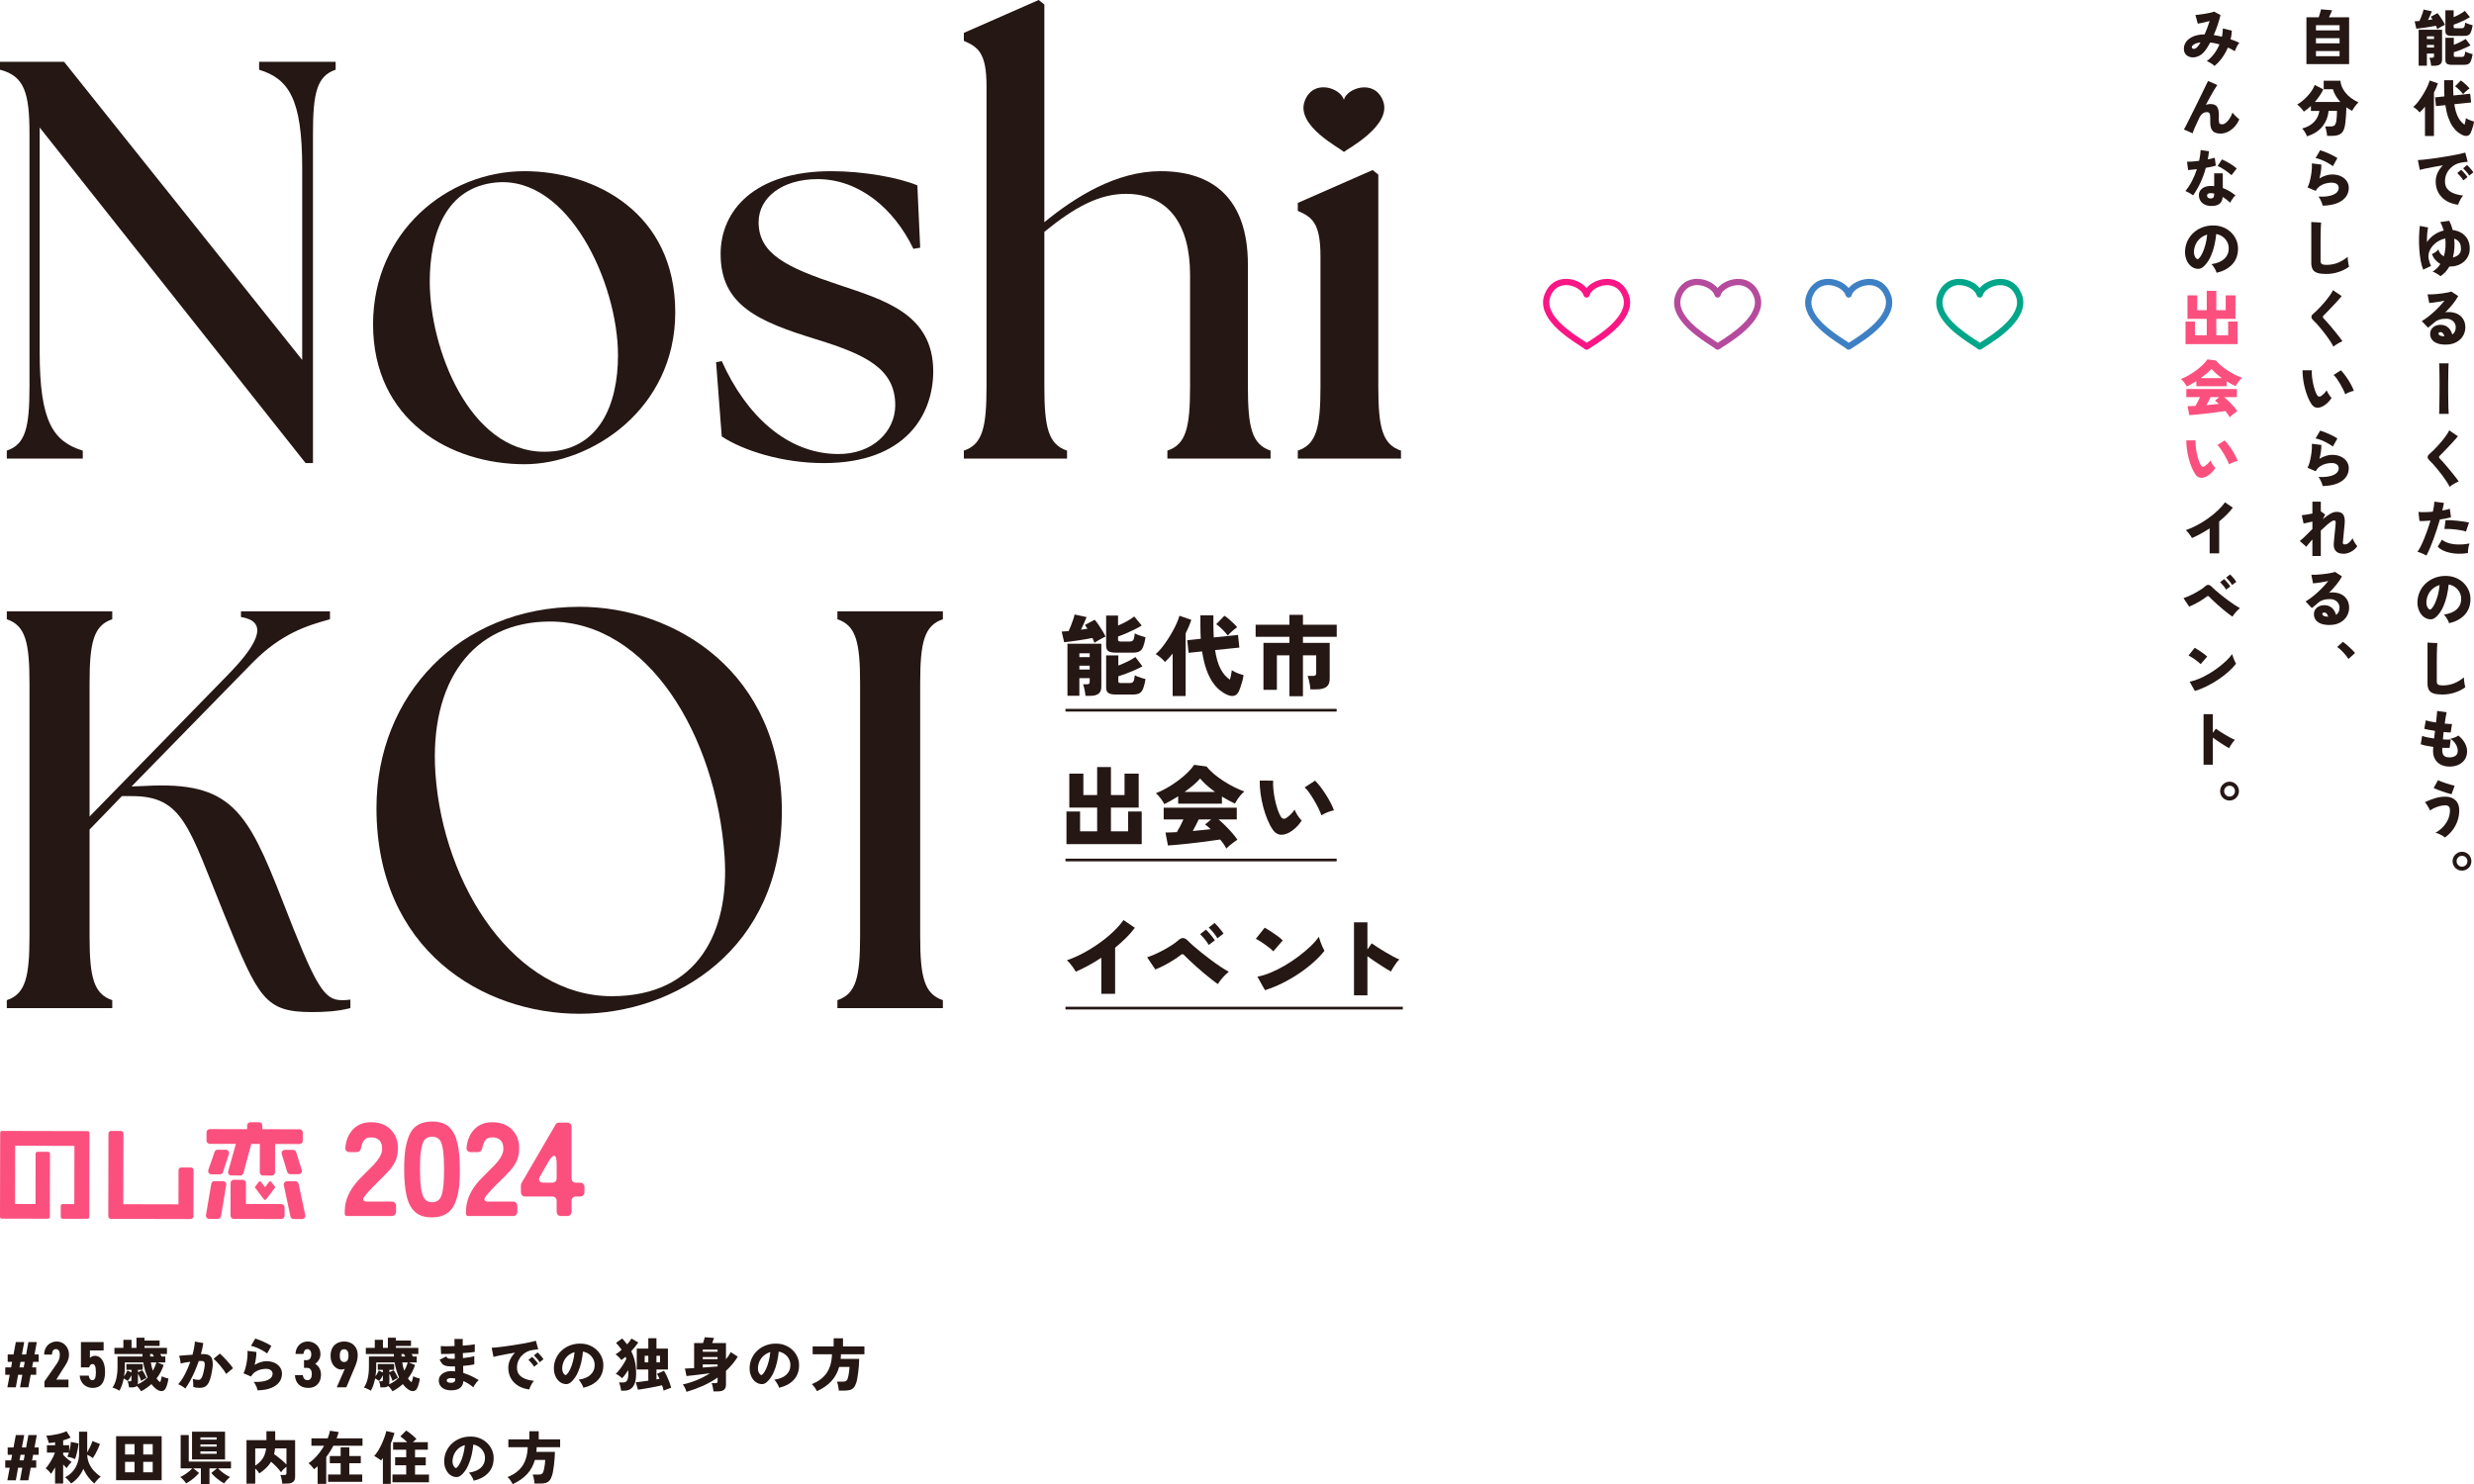 <?xml version="1.0" encoding="UTF-8"?><svg id="uuid-7af081b4-515b-4426-adda-45ce657d6c90" xmlns="http://www.w3.org/2000/svg" viewBox="0 0 1123.732 674.292"><defs><style>.uuid-a36582db-f03b-4a85-b8b7-778c1eb913ad{fill:#fa1685;}.uuid-a36582db-f03b-4a85-b8b7-778c1eb913ad,.uuid-8661297d-f145-4e31-bda8-5b29f887ba24,.uuid-817fd0dd-0083-4270-8e8b-d5cca5ae9e3f,.uuid-8645f6bd-6ad9-4153-96e4-dc8804f77a3c,.uuid-4d607588-f9c7-4cec-b0e7-2e02b3bbf5a8,.uuid-67cb9a4a-5c8d-43d1-90e5-8fef5e11a78c{stroke-width:0px;}.uuid-8661297d-f145-4e31-bda8-5b29f887ba24{fill:#fb507e;}.uuid-817fd0dd-0083-4270-8e8b-d5cca5ae9e3f{fill:#3e80c4;}.uuid-8645f6bd-6ad9-4153-96e4-dc8804f77a3c{fill:#251714;}.uuid-4d607588-f9c7-4cec-b0e7-2e02b3bbf5a8{fill:#00a68a;}.uuid-67cb9a4a-5c8d-43d1-90e5-8fef5e11a78c{fill:#b54b9d;}</style></defs><g id="uuid-e5143d96-69ad-436f-9ed6-dce50c1aba85"><path class="uuid-8645f6bd-6ad9-4153-96e4-dc8804f77a3c" d="M18.027,57.944v102.238c0,31.418,6.181,40.432,19.573,44.552v3.606H3.091v-3.606c8.498-2.833,10.301-10.558,10.301-29.101V60.776c0-18.542-2.318-26.268-13.392-29.101v-3.605h29.101l108.161,135.459v-87.301c0-31.418-6.181-40.432-19.572-44.552v-3.605h34.766v3.605c-8.498,2.833-10.301,10.559-10.301,29.101v149.623h-3.347L18.027,57.944Z"/><path class="uuid-8645f6bd-6ad9-4153-96e4-dc8804f77a3c" d="M169.451,147.306c0-41.719,33.479-69.532,68.76-69.532,31.933,0,68.502,18.8,68.502,64.124,0,44.037-38.114,69.017-68.502,69.017-33.479,0-68.76-19.829-68.76-63.609ZM280.703,161.469c0-32.706-22.405-81.893-55.626-78.546-22.404,2.318-29.873,22.92-29.873,45.067,0,30.388,18.027,77.258,52.02,77.258,25.238,0,33.478-21.89,33.478-43.78Z"/><path class="uuid-8645f6bd-6ad9-4153-96e4-dc8804f77a3c" d="M327.831,198.296l-2.575-33.736,2.575-.515c11.074,24.723,29.616,41.977,52.536,42.235,15.966.257,26.267-10.301,26.267-22.147,0-16.482-13.134-22.92-35.539-29.873-27.04-8.241-43.779-15.709-43.779-38.887,0-19.572,15.194-37.599,50.218-37.599,14.679,0,30.388,2.833,39.143,6.438l1.288,28.328-3.09.515c-8.756-18.284-24.723-31.676-43.522-31.676-16.224,0-26.783,8.498-26.783,19.572,0,14.421,12.876,20.602,36.053,28.328,20.602,6.953,43.264,13.134,43.264,39.402,0,19.572-12.362,41.719-49.703,41.719-18.8,0-36.569-5.666-46.355-12.104Z"/><path class="uuid-8645f6bd-6ad9-4153-96e4-dc8804f77a3c" d="M437.796,204.734c8.499-2.833,10.301-10.558,10.301-29.101V39.144c0-15.194-3.863-17.769-10.301-20.602v-3.606L471.79,0l2.575,2.061v98.89c14.164-11.589,32.706-23.178,52.793-23.178,23.692,0,39.659,12.362,39.659,42.492v55.368c0,18.542,1.802,26.268,10.301,29.101v3.606h-46.87v-3.606c8.499-2.833,10.301-10.558,10.301-29.101v-50.733c0-23.177-10.044-36.826-29.101-36.826-12.103,0-23.177,5.923-37.084,17.255v70.304c0,18.542,1.802,26.268,10.301,29.101v3.606h-46.87v-3.606Z"/><path class="uuid-8645f6bd-6ad9-4153-96e4-dc8804f77a3c" d="M589.48,204.734c8.498-2.833,10.301-10.558,10.301-29.101v-59.231c0-15.194-3.863-17.769-10.301-20.602v-3.605l33.994-14.937,2.575,2.06v96.315c0,18.542,1.802,26.268,10.301,29.101v3.606h-46.87v-3.606ZM628.212,45.878c-3.914-10.354-16.619-5.709-17.794-.538-1.616-5.511-14.009-9.621-17.791.545-4.211,11.324,16.323,21.486,17.792,23.152,1.467-1.323,22.003-12.02,17.793-23.159Z"/><path class="uuid-8645f6bd-6ad9-4153-96e4-dc8804f77a3c" d="M3.091,454.416c8.498-2.833,10.301-10.558,10.301-29.101v-114.857c0-18.542-1.803-26.268-10.301-29.101v-3.605h47.899v3.605c-8.498,2.833-10.301,10.559-10.301,29.101v60.519l62.58-64.124c16.482-16.74,17.254-24.723,6.18-26.525v-2.575h40.432v3.605c-10.301,2.833-22.147,6.438-35.28,19.83l-54.854,56.141,6.438-.257c38.63-2.06,46.098,11.073,62.064,52.02,15.194,39.144,18.8,45.325,27.041,45.325,1.288,0,2.317,0,3.863-.257v3.863c-5.923,1.545-12.104,1.803-17.512,1.803-21.375,0-24.207-6.181-39.659-44.037-16.224-39.917-18.8-54.081-41.978-54.081h-4.635l-14.679,15.194v48.415c0,18.542,1.803,26.268,10.301,29.101v3.606H3.091v-3.606Z"/><path class="uuid-8645f6bd-6ad9-4153-96e4-dc8804f77a3c" d="M170.997,367.115c0-50.991,37.599-91.422,92.195-91.422,43.522,0,91.937,29.874,91.937,92.967,0,62.837-48.672,91.937-91.937,91.937-43.78,0-92.195-28.843-92.195-93.482ZM329.119,389.004c-3.863-54.853-34.767-106.616-79.319-106.616-35.024,0-54.853,27.298-52.02,69.017,3.606,51.505,36.312,101.208,80.091,101.208,39.402,0,53.566-29.615,51.248-63.609Z"/><path class="uuid-8645f6bd-6ad9-4153-96e4-dc8804f77a3c" d="M380.367,454.416c8.498-2.833,10.301-10.558,10.301-29.101v-114.857c0-18.542-1.803-26.268-10.301-29.101v-3.605h47.899v3.605c-8.498,2.833-10.301,10.559-10.301,29.101v114.857c0,18.542,1.803,26.268,10.301,29.101v3.606h-47.899v-3.606Z"/><path class="uuid-8645f6bd-6ad9-4153-96e4-dc8804f77a3c" d="M497.134,292.037c-.216-.619-.525-1.346-.928-2.181-.889.189-1.912.377-3.07.565-1.158.189-2.343.378-3.556.566-1.211.189-2.362.351-3.454.485-1.09.135-2.013.242-2.766.323l-1.131-4.847c.404-.026.881-.06,1.434-.101.551-.04,1.124-.074,1.717-.101.323-.7.679-1.541,1.07-2.525.39-.983.74-1.939,1.05-2.868.309-.929.505-1.649.586-2.161l5.453,1.171c-.216.593-.573,1.441-1.07,2.545-.499,1.105-.99,2.168-1.475,3.191.538-.081,1.057-.155,1.555-.222s.963-.141,1.394-.222c-.216-.323-.417-.632-.606-.929-.189-.296-.377-.552-.566-.767l4.443-2.383c.485.511,1.037,1.226,1.657,2.141.618.916,1.231,1.865,1.838,2.848.606.983,1.083,1.865,1.434,2.646-.431.216-.963.485-1.596.808s-1.252.667-1.858,1.03c-.607.363-1.125.693-1.556.989ZM493.055,316.153c-.027-.485-.101-1.057-.223-1.717-.121-.66-.256-1.313-.404-1.959-.148-.646-.316-1.171-.505-1.575h1.656c.485,0,.835-.074,1.05-.222.216-.148.324-.465.324-.949v-1.616h-4.686v7.998h-5.413v-23.631h15.391v19.511c0,1.481-.425,2.545-1.272,3.191-.848.646-2.135.969-3.858.969h-2.06ZM490.268,298.541h4.686v-1.737h-4.686v1.737ZM490.268,304.196h4.686v-1.737h-4.686v1.737ZM506.748,296.521c-1.562,0-2.673-.236-3.333-.707-.66-.471-.989-1.245-.989-2.322v-13.815h5.412v4.524c1.347-.538,2.7-1.191,4.06-1.959,1.359-.767,2.457-1.488,3.292-2.161l3.393,4.12c-.943.593-2.067,1.212-3.373,1.858-1.307.647-2.613,1.246-3.918,1.798-1.307.552-2.458.99-3.454,1.313v1.414c0,.323.081.552.243.687.161.135.497.202,1.009.202h3.999c.861,0,1.434-.262,1.717-.787s.491-1.488.626-2.888c.377.189.855.397,1.434.626.579.229,1.185.438,1.818.626.633.189,1.179.35,1.637.485-.324,1.885-.687,3.332-1.091,4.343-.404,1.01-.963,1.703-1.676,2.08-.714.377-1.704.566-2.969.566h-7.837ZM506.748,315.547c-1.562,0-2.673-.242-3.333-.727-.66-.485-.989-1.266-.989-2.343v-14.704h5.533v4.605c1.374-.511,2.781-1.124,4.222-1.838,1.439-.713,2.618-1.394,3.534-2.04l3.192,4.242c-.969.539-2.121,1.104-3.454,1.696-1.333.593-2.666,1.138-3.999,1.636-1.333.499-2.498.896-3.495,1.192v2.182c0,.35.081.586.243.707.162.121.498.181,1.01.181h3.877c.861,0,1.434-.235,1.717-.707.283-.471.491-1.407.626-2.808.377.189.855.398,1.434.626.579.229,1.185.438,1.818.626.633.189,1.179.337,1.637.444-.324,1.886-.687,3.333-1.091,4.343s-.963,1.71-1.676,2.101c-.714.39-1.704.586-2.969.586h-7.837Z"/><path class="uuid-8645f6bd-6ad9-4153-96e4-dc8804f77a3c" d="M532.642,316.234v-19.268c-.593.727-1.179,1.408-1.758,2.04-.579.633-1.165,1.219-1.757,1.757-.485-.619-1.118-1.265-1.899-1.939-.781-.673-1.549-1.225-2.302-1.656.807-.646,1.656-1.514,2.545-2.605.888-1.091,1.777-2.302,2.665-3.636.889-1.333,1.717-2.693,2.484-4.08.767-1.387,1.42-2.7,1.96-3.939.538-1.238.915-2.288,1.131-3.15l5.412,1.858c-.619,1.939-1.481,3.986-2.585,6.14v28.478h-5.897ZM557.444,315.668c-1.131-.485-2.276-1.192-3.434-2.121-1.158-.929-2.256-2.161-3.293-3.696-1.037-1.535-1.959-3.44-2.767-5.716-.807-2.276-1.454-5.002-1.939-8.18l-6.14.647-.606-5.736,6.14-.647c-.055-.969-.095-1.972-.121-3.009-.027-1.036-.041-2.121-.041-3.252v-4.363h5.898v4.363c0,.997.02,1.973.06,2.929.041.956.075,1.865.101,2.727l11.028-1.131.606,5.736-11.028,1.131c.538,3.582,1.379,6.45,2.524,8.604,1.145,2.155,2.552,3.771,4.221,4.847.216-.753.397-1.521.546-2.302.147-.781.248-1.44.303-1.979.404.27.929.559,1.576.868.646.31,1.312.579,1.999.808.687.229,1.273.411,1.758.545-.108.889-.296,1.825-.566,2.808-.269.983-.559,1.912-.868,2.787-.31.876-.613,1.596-.909,2.161-.512.915-1.205,1.461-2.08,1.636-.876.175-1.865.02-2.969-.464ZM557.686,288.725c-.754-.943-1.61-1.891-2.565-2.848-.956-.956-1.851-1.717-2.686-2.282l3.716-3.837c.619.377,1.306.888,2.061,1.535.753.646,1.467,1.299,2.141,1.959.673.66,1.198,1.232,1.575,1.717-.431.296-.922.673-1.474,1.131-.552.458-1.078.923-1.575,1.394-.499.471-.896.883-1.192,1.232Z"/><path class="uuid-8645f6bd-6ad9-4153-96e4-dc8804f77a3c" d="M585.68,316.314v-18.581h-5.696v15.673h-6.099v-21.328h11.795v-2.747h-15.35v-5.494h15.35v-4.484h6.14v4.484h15.35v5.494h-15.35v2.747h12.159v16.279c0,1.724-.498,2.963-1.495,3.716-.997.754-2.491,1.131-4.483,1.131h-2.788c-.026-.566-.107-1.232-.242-1.999-.135-.767-.29-1.528-.465-2.282-.175-.754-.37-1.359-.586-1.818h2.302c.566,0,.976-.087,1.232-.263.256-.175.384-.531.384-1.07v-8.039h-6.019v18.581h-6.14Z"/><path class="uuid-8645f6bd-6ad9-4153-96e4-dc8804f77a3c" d="M484.41,383.522v-14.825h6.181v9.008h7.756v-10.786h-12.643v-15.431h6.383v9.735h6.261v-12.724h6.261v12.724h6.181v-9.735h6.423v15.431h-12.603v10.786h7.797v-9.008h6.18v14.825h-34.174Z"/><path class="uuid-8645f6bd-6ad9-4153-96e4-dc8804f77a3c" d="M528.844,365.345c-.377-.781-.923-1.642-1.636-2.585-.714-.942-1.434-1.737-2.161-2.383,1.642-.619,3.339-1.434,5.09-2.444,1.75-1.01,3.427-2.114,5.03-3.313,1.602-1.198,3.036-2.417,4.302-3.656,1.266-1.239,2.248-2.397,2.949-3.474l5.655.767c.888,1.158,2.02,2.31,3.393,3.454,1.374,1.145,2.861,2.228,4.464,3.252,1.601,1.023,3.204,1.932,4.807,2.726,1.602.795,3.09,1.434,4.464,1.919-.539.431-1.091.976-1.657,1.636-.566.66-1.078,1.333-1.535,2.02-.458.687-.821,1.299-1.09,1.838-1.805-.834-3.771-1.898-5.898-3.191v3.231h-19.874v-3.353c-2.317,1.481-4.418,2.666-6.302,3.555ZM557.039,385.542c-.296-.592-.687-1.246-1.171-1.959-.485-.714-1.037-1.434-1.656-2.161-1.266.189-2.733.398-4.403.626-1.67.229-3.42.458-5.251.687-1.831.228-3.636.437-5.412.626-1.778.188-3.421.35-4.929.485-1.509.134-2.747.228-3.716.283l-1.131-5.897c.538.027,1.259.02,2.161-.02.902-.04,1.905-.087,3.009-.141.512-.834,1.03-1.763,1.556-2.787.525-1.023,1.003-2.02,1.434-2.989h-8.968v-5.332h33.204v5.332h-8.281c.997.835,2.053,1.812,3.171,2.929,1.118,1.118,2.161,2.236,3.131,3.353.969,1.118,1.723,2.094,2.262,2.929-.458.296-1.017.687-1.677,1.171s-1.292.983-1.899,1.495c-.606.511-1.084.969-1.434,1.373ZM538.054,359.811h13.856c-1.32-.943-2.573-1.939-3.756-2.989-1.186-1.05-2.195-2.086-3.03-3.11-.781.943-1.798,1.939-3.05,2.989s-2.593,2.087-4.019,3.11ZM541.771,377.544c1.427-.134,2.841-.269,4.241-.404,1.4-.135,2.706-.269,3.918-.404-.485-.457-.943-.868-1.373-1.232-.431-.364-.822-.667-1.171-.909l2.746-2.303h-5.655c-.377.835-.801,1.704-1.272,2.606-.472.903-.949,1.784-1.434,2.646Z"/><path class="uuid-8645f6bd-6ad9-4153-96e4-dc8804f77a3c" d="M585.639,378.231c-1.561.835-2.975,1.165-4.241.989-1.266-.175-2.357-.922-3.272-2.242-.888-1.293-1.703-2.841-2.444-4.645-.74-1.804-1.38-3.729-1.919-5.776-.538-2.046-.943-4.1-1.211-6.16-.27-2.06-.391-3.979-.364-5.756l6.1.04c-.081,1.239-.041,2.633.121,4.181.162,1.549.41,3.104.747,4.665.336,1.562.733,3.003,1.191,4.323.457,1.319.929,2.383,1.414,3.191.7,1.024,1.535,1.226,2.504.606.619-.404,1.279-.956,1.98-1.656.7-.7,1.306-1.414,1.818-2.141.161.485.424,1.05.787,1.696.364.647.767,1.266,1.212,1.858.444.592.841,1.078,1.191,1.454-.835,1.239-1.723,2.302-2.666,3.191s-1.925,1.616-2.949,2.182ZM600.222,370.435c-.27-.808-.694-1.811-1.273-3.009-.579-1.198-1.246-2.437-1.999-3.716-.755-1.279-1.509-2.457-2.262-3.535-.754-1.077-1.454-1.885-2.101-2.423l4.726-3.07c.727.673,1.529,1.582,2.403,2.727.875,1.145,1.73,2.377,2.565,3.696s1.576,2.605,2.222,3.857c.647,1.253,1.104,2.323,1.374,3.211-1.024.189-2.047.499-3.07.929-1.024.431-1.886.875-2.585,1.333Z"/><path class="uuid-8645f6bd-6ad9-4153-96e4-dc8804f77a3c" d="M500.245,451.538v-16.4c-3.878,2.559-7.743,4.673-11.593,6.342-.27-.485-.633-1.057-1.091-1.717-.458-.66-.949-1.306-1.474-1.939-.525-.632-1.03-1.137-1.515-1.514,2.423-.835,4.888-1.919,7.392-3.252,2.505-1.333,4.921-2.828,7.251-4.484,2.329-1.656,4.449-3.386,6.363-5.19,1.911-1.804,3.486-3.595,4.726-5.373l5.17,3.515c-1.158,1.562-2.504,3.104-4.039,4.625-1.535,1.522-3.178,2.996-4.929,4.423v20.965h-6.261Z"/><path class="uuid-8645f6bd-6ad9-4153-96e4-dc8804f77a3c" d="M553.202,447.095c-.754-.485-1.69-1.164-2.807-2.04-1.118-.875-2.296-1.831-3.535-2.868-1.239-1.036-2.451-2.086-3.636-3.15-1.185-1.064-2.249-2.04-3.191-2.929-.943-.888-1.643-1.589-2.101-2.1-.269-.296-.526-.458-.767-.485-.243-.026-.526.095-.848.364-.997.782-2.182,1.603-3.555,2.464-1.373.863-2.767,1.656-4.181,2.383s-2.686,1.307-3.817,1.737l-3.716-5.534c.942-.296,2.06-.727,3.353-1.293,1.292-.566,2.612-1.212,3.958-1.939,1.346-.727,2.619-1.474,3.817-2.242,1.198-.767,2.188-1.501,2.969-2.201.807-.754,1.561-1.111,2.262-1.071s1.468.492,2.302,1.354c.566.592,1.387,1.36,2.464,2.302,1.077.943,2.302,1.966,3.676,3.07,1.373,1.104,2.793,2.201,4.261,3.292,1.468,1.09,2.902,2.1,4.302,3.029,1.4.929,2.639,1.69,3.716,2.282-.916.727-1.818,1.59-2.706,2.585-.889.997-1.63,1.993-2.222,2.989ZM549.042,429.321c-.485-.835-1.105-1.71-1.858-2.626-.755-.915-1.441-1.67-2.061-2.262l2.625-2.06c.377.323.828.787,1.354,1.394.525.606,1.043,1.225,1.555,1.858.511.633.902,1.165,1.171,1.596l-2.787,2.101ZM552.96,426.291c-.485-.861-1.105-1.743-1.859-2.646-.754-.902-1.44-1.649-2.06-2.242l2.625-2.06c.377.323.828.782,1.353,1.374.526.592,1.044,1.205,1.556,1.838.511.633.902,1.179,1.171,1.636l-2.787,2.101Z"/><path class="uuid-8645f6bd-6ad9-4153-96e4-dc8804f77a3c" d="M578.368,432.229c-.377-.404-.888-.868-1.535-1.394-.647-.525-1.36-1.063-2.141-1.615-.781-.552-1.549-1.071-2.302-1.555-.755-.485-1.414-.862-1.98-1.131l4.039-5.049c.781.431,1.69.983,2.727,1.656,1.037.673,2.053,1.373,3.05,2.1.996.727,1.803,1.401,2.423,2.02l-4.282,4.968ZM574.571,449.882l-3.434-6.14c1.911-.35,3.945-.976,6.099-1.878,2.154-.902,4.316-1.993,6.484-3.272,2.168-1.279,4.241-2.666,6.221-4.161,1.98-1.494,3.756-2.995,5.332-4.504,1.575-1.508,2.833-2.949,3.776-4.322.135.593.35,1.299.647,2.121.296.822.619,1.616.969,2.383s.659,1.394.929,1.878c-1.347,1.724-3.01,3.468-4.989,5.231-1.98,1.764-4.167,3.454-6.564,5.069-2.397,1.616-4.908,3.077-7.533,4.383-2.626,1.307-5.272,2.377-7.938,3.211Z"/><path class="uuid-8645f6bd-6ad9-4153-96e4-dc8804f77a3c" d="M615.006,452.225v-33.164h6.1v12.321l1.939-2.788c.647.458,1.515,1.044,2.605,1.757,1.091.714,2.262,1.441,3.515,2.182,1.252.741,2.45,1.421,3.596,2.04,1.144.62,2.093,1.064,2.847,1.333-.431.404-.896.943-1.393,1.616-.499.673-.963,1.36-1.394,2.06-.431.701-.781,1.307-1.05,1.818-.593-.323-1.339-.761-2.242-1.313-.903-.552-1.859-1.158-2.868-1.818-1.01-.66-2-1.319-2.969-1.98-.969-.659-1.831-1.272-2.585-1.838v17.773h-6.1Z"/><rect class="uuid-8645f6bd-6ad9-4153-96e4-dc8804f77a3c" x="483.96" y="322.062" width="123.179" height="1.23"/><rect class="uuid-8645f6bd-6ad9-4153-96e4-dc8804f77a3c" x="483.96" y="390.114" width="123.179" height="1.23"/><rect class="uuid-8645f6bd-6ad9-4153-96e4-dc8804f77a3c" x="483.96" y="457.407" width="153.213" height="1.23"/><path class="uuid-8645f6bd-6ad9-4153-96e4-dc8804f77a3c" d="M1107.083,13.209c-.149-.428-.363-.931-.642-1.509-.615.13-1.323.261-2.123.391-.801.13-1.62.261-2.458.391-.838.13-1.635.242-2.389.335-.754.094-1.392.168-1.913.224l-.782-3.352c.279-.018.609-.042.991-.07.382-.028.777-.051,1.188-.07.223-.484.47-1.066.74-1.746.269-.68.512-1.341.727-1.983.214-.642.349-1.141.405-1.494l3.771.81c-.149.41-.396.997-.74,1.76-.345.764-.685,1.5-1.019,2.207.372-.056.73-.107,1.076-.154.344-.046.666-.098.963-.154-.149-.223-.288-.437-.418-.642-.131-.205-.261-.381-.392-.531l3.074-1.648c.335.354.717.848,1.145,1.48.428.633.852,1.29,1.271,1.969.419.68.749,1.29.992,1.83-.298.149-.667.335-1.104.559-.437.223-.866.461-1.285.712s-.777.48-1.076.685ZM1104.262,29.885c-.019-.335-.07-.731-.154-1.187-.085-.456-.177-.908-.28-1.355-.102-.447-.219-.81-.349-1.089h1.146c.336,0,.577-.051.727-.154.148-.102.223-.321.223-.657v-1.117h-3.24v5.531h-3.744V13.515h10.644v13.493c0,1.024-.294,1.76-.88,2.207s-1.476.67-2.668.67h-1.424ZM1102.335,17.706h3.24v-1.201h-3.24v1.201ZM1102.335,21.617h3.24v-1.201h-3.24v1.201ZM1113.732,16.309c-1.08,0-1.849-.163-2.305-.489-.456-.326-.684-.861-.684-1.606V4.66h3.743v3.129c.931-.372,1.867-.824,2.807-1.355.94-.531,1.7-1.028,2.277-1.494l2.347,2.849c-.653.41-1.429.838-2.333,1.285-.903.447-1.806.862-2.709,1.244-.904.382-1.7.684-2.389.908v.978c0,.223.055.382.167.475.112.094.345.14.698.14h2.766c.596,0,.991-.181,1.187-.545.196-.363.34-1.028.433-1.997.261.13.591.275.992.433.4.158.819.303,1.257.433.437.13.815.242,1.132.335-.224,1.304-.476,2.305-.755,3.003s-.666,1.178-1.159,1.439c-.494.261-1.178.391-2.053.391h-5.419ZM1113.732,29.467c-1.08,0-1.849-.168-2.305-.503-.456-.336-.684-.876-.684-1.62v-10.168h3.826v3.184c.95-.353,1.923-.777,2.919-1.271.997-.493,1.811-.964,2.444-1.411l2.207,2.933c-.67.373-1.466.764-2.388,1.173s-1.844.787-2.766,1.131c-.921.345-1.727.619-2.416.824v1.509c0,.242.056.405.168.489.111.084.344.126.698.126h2.682c.596,0,.991-.163,1.187-.489.196-.326.34-.973.433-1.941.261.13.591.275.992.433.4.158.819.303,1.257.433.437.13.815.233,1.132.307-.224,1.304-.476,2.305-.755,3.003s-.666,1.183-1.159,1.453c-.494.27-1.178.405-2.053.405h-5.419Z"/><path class="uuid-8645f6bd-6ad9-4153-96e4-dc8804f77a3c" d="M1101.469,61.788v-13.325c-.41.503-.816.973-1.216,1.411-.4.438-.806.843-1.215,1.215-.336-.428-.773-.875-1.313-1.341-.54-.465-1.071-.847-1.592-1.145.558-.447,1.146-1.048,1.76-1.801.615-.754,1.229-1.593,1.844-2.514.615-.922,1.187-1.862,1.718-2.821.531-.959.982-1.867,1.355-2.724.373-.856.633-1.583.782-2.179l3.744,1.285c-.429,1.341-1.025,2.756-1.788,4.246v19.694h-4.078ZM1118.621,61.397c-.783-.335-1.574-.824-2.375-1.467-.8-.642-1.56-1.494-2.276-2.556-.717-1.062-1.355-2.379-1.914-3.953-.558-1.574-1.006-3.459-1.34-5.657l-4.247.447-.418-3.967,4.246-.447c-.037-.671-.065-1.364-.084-2.081-.019-.717-.028-1.466-.028-2.248v-3.017h4.078v3.017c0,.689.015,1.364.042,2.025.028.661.052,1.29.07,1.886l7.627-.782.419,3.967-7.627.782c.372,2.477.954,4.46,1.746,5.95.791,1.49,1.764,2.608,2.919,3.352.149-.521.275-1.052.377-1.592.102-.54.172-.996.209-1.369.28.186.643.386,1.089.6.447.215.908.401,1.383.559.475.159.88.284,1.215.377-.075.614-.205,1.262-.391,1.941s-.386,1.323-.6,1.927c-.215.606-.424,1.103-.628,1.494-.355.633-.834,1.01-1.439,1.132-.606.12-1.29.014-2.053-.321ZM1118.788,42.764c-.522-.652-1.113-1.308-1.774-1.969-.661-.661-1.28-1.187-1.858-1.578l2.571-2.654c.427.261.903.614,1.424,1.062.521.447,1.015.898,1.48,1.354.466.457.828.852,1.09,1.188-.298.205-.638.466-1.02.782-.382.317-.745.638-1.089.964s-.619.61-.824.852Z"/><path class="uuid-8645f6bd-6ad9-4153-96e4-dc8804f77a3c" d="M1116.553,93.018c-2.03-.242-3.813-.824-5.35-1.746-1.536-.922-2.733-2.137-3.589-3.645-.857-1.509-1.285-3.241-1.285-5.196,0-1.304.284-2.584.852-3.841.567-1.257,1.373-2.417,2.416-3.478-1.434.242-2.835.489-4.204.741-1.369.251-2.598.489-3.687.712-1.089.224-1.951.429-2.584.615l-.894-4.442c.596-.018,1.448-.084,2.556-.196,1.108-.112,2.37-.266,3.785-.461,1.416-.196,2.882-.409,4.4-.642,1.518-.233,2.984-.475,4.399-.726,1.415-.251,2.682-.498,3.799-.741,1.118-.241,1.983-.456,2.598-.642l1.118,4.162c-.317.019-.703.06-1.159.125-.456.065-.964.135-1.522.21-.95.112-1.881.396-2.793.852-.913.456-1.737,1.062-2.472,1.816s-1.318,1.63-1.746,2.626c-.428.997-.642,2.1-.642,3.31,0,1.378.353,2.505,1.061,3.38.707.876,1.685,1.555,2.933,2.039,1.248.485,2.673.82,4.275,1.006-.336.354-.667.792-.992,1.313s-.6,1.038-.824,1.55c-.224.512-.373.945-.447,1.299ZM1118.9,81.956c-.354-.596-.797-1.201-1.327-1.815-.531-.615-1.011-1.127-1.439-1.537l1.788-1.452c.26.223.577.54.949.949.373.41.736.829,1.089,1.257.354.429.633.792.838,1.089l-1.9,1.509ZM1121.582,79.777c-.354-.577-.801-1.178-1.341-1.802-.54-.624-1.024-1.131-1.452-1.522l1.816-1.453c.26.223.577.54.949.95s.736.829,1.089,1.257c.354.429.624.792.81,1.09l-1.871,1.48Z"/><path class="uuid-8645f6bd-6ad9-4153-96e4-dc8804f77a3c" d="M1108.48,125.478c-.354-.335-.879-.708-1.578-1.117-.698-.41-1.355-.736-1.97-.978.727-.428,1.382-.931,1.97-1.509.587-.577,1.103-1.219,1.55-1.927-.838-.484-1.589-1.103-2.249-1.858-.662-.754-1.198-1.643-1.607-2.668.466-.149.987-.423,1.564-.824.577-.4,1.043-.833,1.397-1.299.149.689.443,1.309.88,1.858.437.55.973.983,1.607,1.299.372-1.266.609-2.588.712-3.967.102-1.378.079-2.756-.07-4.135-1.21.261-2.319.703-3.325,1.327-1.005.624-1.857,1.364-2.555,2.221-.698.857-1.201,1.774-1.509,2.752-.307.978-.359,1.96-.154,2.947.13.633.279,1.211.446,1.732.168.522.373,1.024.615,1.509l-3.547,1.676c-.485-1.154-.871-2.537-1.159-4.148-.289-1.611-.494-3.329-.615-5.154-.122-1.825-.158-3.65-.112-5.475s.163-3.529.349-5.112l3.771.727c-.186.708-.326,1.648-.419,2.821-.093,1.173-.13,2.449-.111,3.827.894-1.341,2.011-2.467,3.352-3.38,1.341-.912,2.765-1.545,4.274-1.9-.391-1.359-.913-2.635-1.564-3.827l4.05-.587c.336.633.633,1.299.894,1.997s.485,1.429.671,2.193c1.452.167,2.765.596,3.938,1.285,1.173.689,2.104,1.639,2.793,2.849.688,1.211,1.034,2.682,1.034,4.413,0,1.546-.396,2.929-1.188,4.148-.792,1.22-1.858,2.175-3.198,2.864-1.341.689-2.85,1.033-4.526,1.033h-.363c-.503.894-1.089,1.714-1.76,2.458-.67.745-1.434,1.387-2.291,1.927ZM1114.15,116.958c.633-.13,1.229-.349,1.788-.657.559-.307,1.01-.731,1.355-1.271.345-.54.517-1.201.517-1.984,0-1.322-.279-2.347-.838-3.073-.558-.727-1.304-1.239-2.234-1.536.148,1.415.176,2.849.084,4.302-.094,1.453-.317,2.859-.671,4.218Z"/><path class="uuid-8645f6bd-6ad9-4153-96e4-dc8804f77a3c" d="M1110.854,156.57c-1.601,0-2.924-.214-3.967-.642-1.043-.429-1.816-1.006-2.319-1.732-.503-.727-.754-1.536-.754-2.43,0-.875.209-1.625.628-2.249s.978-1.103,1.676-1.439c.698-.335,1.458-.502,2.277-.502,1.043,0,1.932.2,2.668.601s1.336.936,1.801,1.606c.466.671.801,1.406,1.006,2.207,1.043-.726,1.565-1.825,1.565-3.296,0-.707-.177-1.355-.531-1.941s-.857-1.057-1.509-1.411c-.652-.353-1.416-.531-2.291-.531-1.248,0-2.291.135-3.129.405-.838.27-1.583.694-2.234,1.271-.355.298-.801.676-1.341,1.132-.54.456-1.052.88-1.536,1.271l-2.85-3.017c.782-.447,1.625-1.01,2.528-1.69.903-.68,1.82-1.439,2.752-2.277s1.825-1.708,2.682-2.612,1.639-1.802,2.347-2.696c-.838.167-1.69.331-2.556.489s-1.681.284-2.444.377c-.764.094-1.407.159-1.928.196l-.754-3.911c.484.037,1.108.037,1.871,0s1.588-.098,2.472-.182c.884-.084,1.755-.186,2.612-.307s1.62-.251,2.291-.391c.67-.14,1.173-.284,1.509-.433l3.156,2.067c-.633,1.192-1.471,2.43-2.513,3.715-1.044,1.285-2.171,2.533-3.381,3.743.206-.074.434-.125.685-.154.252-.028.507-.042.768-.042,1.582,0,2.947.289,4.092.866,1.146.577,2.03,1.388,2.654,2.43.624,1.043.936,2.253.936,3.631,0,1.453-.364,2.775-1.089,3.967-.727,1.192-1.756,2.141-3.087,2.849-1.331.707-2.919,1.061-4.763,1.061ZM1109.933,152.799h.335c-.13-.559-.345-1.015-.642-1.369-.298-.353-.708-.531-1.229-.531-.186,0-.363.051-.531.154-.167.102-.251.284-.251.545,0,.298.172.554.516.768s.945.359,1.802.433Z"/><path class="uuid-8645f6bd-6ad9-4153-96e4-dc8804f77a3c" d="M1107.893,188.024c.018-.261.042-.829.07-1.704s.046-1.946.055-3.212c.009-1.266.024-2.64.042-4.121.019-1.48.028-2.965.028-4.455s-.009-2.887-.028-4.19c-.018-1.304-.042-2.421-.069-3.352-.028-.931-.061-1.565-.098-1.9h4.302c-.037.429-.065,1.089-.084,1.983-.019.894-.037,1.946-.056,3.157-.018,1.211-.033,2.505-.042,3.883-.009,1.379-.009,2.77,0,4.176.009,1.406.024,2.743.042,4.009.019,1.267.042,2.398.07,3.394.028.997.07,1.774.125,2.332h-4.358Z"/><path class="uuid-8645f6bd-6ad9-4153-96e4-dc8804f77a3c" d="M1112.698,221.211c-.354-.708-.824-1.513-1.41-2.416-.587-.903-1.234-1.83-1.941-2.78-.708-.95-1.425-1.867-2.151-2.751-.727-.884-1.397-1.671-2.011-2.361-.615-.689-1.127-1.21-1.536-1.565-.652-.596-.978-1.145-.978-1.648s.289-.987.867-1.453c.446-.372.987-.87,1.62-1.494.633-.624,1.308-1.322,2.025-2.095.717-.772,1.419-1.578,2.109-2.416s1.313-1.662,1.871-2.472c.559-.81.997-1.55,1.313-2.221l3.939,2.682c-.336.429-.773.945-1.313,1.55-.54.606-1.131,1.253-1.774,1.941-.642.689-1.285,1.374-1.928,2.053-.642.68-1.252,1.313-1.83,1.9s-1.061,1.075-1.452,1.466c-.186.186-.276.382-.266.587.009.205.135.428.377.67.354.336.824.834,1.41,1.494.587.662,1.225,1.402,1.913,2.221.689.82,1.374,1.648,2.053,2.486.68.838,1.299,1.62,1.858,2.347.559.726.997,1.323,1.313,1.788-.41.168-.876.391-1.397.671-.522.279-1.024.577-1.509.894-.485.316-.876.624-1.173.922Z"/><path class="uuid-8645f6bd-6ad9-4153-96e4-dc8804f77a3c" d="M1102.111,252.414c-.336-.205-.745-.424-1.229-.657-.484-.233-.973-.442-1.466-.628-.494-.186-.946-.326-1.355-.419.484-.67.987-1.527,1.509-2.57.521-1.043,1.042-2.207,1.564-3.492.521-1.285,1.024-2.621,1.509-4.009.484-1.387.931-2.761,1.34-4.12-1.024.093-1.979.158-2.863.196-.885.037-1.607.028-2.165-.028l-.447-4.106c.745.093,1.7.13,2.864.111,1.164-.018,2.389-.093,3.674-.223.205-.912.367-1.755.488-2.528s.191-1.448.21-2.026l4.329.587c-.075.485-.177,1.015-.307,1.593s-.27,1.192-.418,1.844c1.359-.224,2.495-.484,3.407-.782l.531,3.827c-.558.186-1.28.368-2.165.545s-1.839.34-2.864.489c-.428,1.49-.898,3.013-1.41,4.567-.512,1.555-1.038,3.069-1.579,4.539-.54,1.471-1.08,2.835-1.62,4.092-.541,1.257-1.053,2.323-1.537,3.199ZM1120.967,251.269c-1.509.261-2.975.367-4.399.321-1.425-.047-2.747-.21-3.967-.489-1.219-.279-2.291-.656-3.212-1.131-.922-.475-1.634-1.019-2.137-1.634l1.955-3.157c.688.633,1.652,1.145,2.891,1.536s2.677.615,4.317.671c1.639.056,3.398-.102,5.28-.475-.149.391-.285.852-.406,1.383-.121.531-.209,1.061-.265,1.592-.056.531-.075.992-.056,1.383ZM1120.101,241.492c-.597-.205-1.304-.386-2.123-.545s-1.686-.289-2.598-.391c-.913-.102-1.807-.177-2.682-.224-.876-.046-1.676-.051-2.402-.014l.531-3.995c.688-.019,1.503-.005,2.444.042.94.047,1.913.125,2.919.237,1.006.112,1.97.233,2.891.363.922.13,1.719.27,2.389.419l-1.369,4.107Z"/><path class="uuid-8645f6bd-6ad9-4153-96e4-dc8804f77a3c" d="M1112.391,283.164c-.075-.373-.237-.806-.489-1.299-.251-.493-.54-.982-.866-1.467-.326-.484-.657-.866-.991-1.145,2.625-.409,4.571-1.21,5.838-2.402,1.267-1.192,1.937-2.626,2.011-4.302.074-1.266-.149-2.392-.67-3.38-.522-.987-1.225-1.792-2.11-2.416s-1.849-1.02-2.891-1.188c-.149,1.658-.424,3.366-.825,5.126-.4,1.76-.954,3.427-1.661,5-.708,1.574-1.583,2.919-2.626,4.037-.876.95-1.704,1.485-2.486,1.606-.782.121-1.611.005-2.486-.349-.857-.353-1.602-.917-2.235-1.69-.633-.772-1.113-1.685-1.439-2.738-.326-1.052-.461-2.165-.405-3.338.093-1.75.506-3.352,1.243-4.805.736-1.453,1.718-2.696,2.947-3.729,1.229-1.033,2.64-1.815,4.232-2.347,1.592-.531,3.291-.749,5.098-.657,1.509.075,2.914.405,4.218.992,1.303.587,2.444,1.383,3.422,2.389.978,1.005,1.727,2.17,2.249,3.492.521,1.322.736,2.756.643,4.302-.131,2.701-1.062,4.93-2.793,6.69-1.732,1.76-4.042,2.966-6.928,3.618ZM1104.262,276.711c.633-.596,1.215-1.467,1.746-2.612.53-1.145.982-2.439,1.354-3.883.373-1.443.624-2.909.755-4.4-1.155.336-2.174.871-3.059,1.606-.885.736-1.579,1.616-2.081,2.64-.503,1.024-.791,2.151-.866,3.38-.037.726.042,1.359.237,1.899.196.541.479.988.852,1.341.354.354.707.363,1.062.028Z"/><path class="uuid-8645f6bd-6ad9-4153-96e4-dc8804f77a3c" d="M1109.29,315.547c-1.601,0-2.896-.158-3.883-.475-.988-.317-1.7-.848-2.137-1.592-.437-.745-.657-1.76-.657-3.045v-18.493l4.469.251c-.037.336-.075.871-.112,1.606-.037.736-.065,1.514-.084,2.332-.018.689-.033,1.453-.042,2.291-.009.838-.014,1.76-.014,2.765v8.38c0,.727.205,1.215.615,1.467.409.251,1.108.377,2.095.377,1.918,0,3.682-.34,5.293-1.019,1.61-.68,3.04-1.56,4.288-2.64.018.466.06.992.125,1.578.065.587.148,1.145.251,1.676.103.531.191.946.266,1.243-1.322.988-2.891,1.784-4.707,2.388-1.816.605-3.739.908-5.769.908Z"/><path class="uuid-8645f6bd-6ad9-4153-96e4-dc8804f77a3c" d="M1112.586,348.287c-1.434,0-2.714-.275-3.841-.824-1.127-.55-2.011-1.359-2.653-2.43-.643-1.071-.964-2.379-.964-3.925,0-.205.014-.456.042-.754.028-.297.051-.633.07-1.005-1.155-.149-2.24-.331-3.255-.545-1.016-.214-1.83-.442-2.444-.684l.642-3.799c.54.242,1.295.466,2.263.671.968.205,2.021.382,3.156.531.075-.559.144-1.131.209-1.718.065-.587.135-1.169.21-1.746-1.006-.149-1.946-.307-2.822-.475-.876-.167-1.555-.316-2.039-.447l.67-3.855c.484.168,1.136.336,1.955.503.819.168,1.713.326,2.682.475.149-1.192.27-2.258.364-3.199.093-.94.148-1.625.167-2.053l4.302.587c-.112.447-.242,1.127-.391,2.04s-.307,1.955-.475,3.129c.67.056,1.289.102,1.858.14.567.038,1.057.056,1.466.056l-.615,3.827c-.354,0-.809-.018-1.369-.056-.558-.037-1.164-.093-1.816-.167-.075.577-.139,1.15-.196,1.718-.055.568-.102,1.122-.139,1.662.707.037,1.364.06,1.97.07.605.01,1.131-.004,1.578-.042l-.503,3.799c-.466.019-.982.028-1.55.028s-1.159-.019-1.773-.056c-.019.205-.028.405-.028.601v.572c0,1.08.251,1.881.754,2.402.503.521,1.341.782,2.514.782,1.155,0,2.071-.241,2.752-.726.679-.484,1.019-1.239,1.019-2.263,0-.559-.116-1.169-.349-1.83-.233-.661-.6-1.313-1.103-1.956-.503-.642-1.146-1.215-1.928-1.718.447-.056.908-.163,1.383-.321.475-.158.917-.34,1.327-.545.409-.205.727-.391.949-.559,1.267,1.024,2.244,2.156,2.934,3.394.689,1.239,1.034,2.482,1.034,3.729,0,1.472-.355,2.728-1.062,3.771s-1.661,1.839-2.863,2.388c-1.201.549-2.566.824-4.093.824Z"/><path class="uuid-8645f6bd-6ad9-4153-96e4-dc8804f77a3c" d="M1110.491,380.496c-.279-.279-.67-.563-1.173-.852s-1.029-.554-1.579-.796c-.549-.242-1.057-.41-1.522-.503,1.21-.652,2.313-1.489,3.31-2.514s1.792-2.188,2.389-3.492c.596-1.304.894-2.71.894-4.218,0-.763-.182-1.327-.545-1.69-.364-.363-.871-.545-1.522-.545-.82,0-1.662.112-2.529.335-.866.224-1.68.512-2.444.866s-1.424.736-1.983,1.145c-.112-.298-.312-.694-.6-1.187-.289-.493-.592-.987-.908-1.481-.316-.493-.605-.861-.866-1.103,1.415-.671,2.91-1.257,4.484-1.76,1.573-.503,3.189-.754,4.847-.754,1.881,0,3.398.54,4.553,1.62,1.155,1.08,1.732,2.598,1.732,4.553,0,1.77-.285,3.436-.852,5-.568,1.565-1.341,2.971-2.319,4.218-.978,1.248-2.1,2.3-3.366,3.157ZM1113.537,360.858c-.485-.112-1.095-.28-1.83-.503-.736-.224-1.508-.475-2.318-.754s-1.57-.559-2.277-.838c-.708-.28-1.276-.521-1.704-.727l1.955-3.548c.354.168.848.373,1.481.615.633.242,1.331.489,2.095.74.763.251,1.499.48,2.206.685.708.205,1.304.354,1.789.447l-1.397,3.883Z"/><path class="uuid-8645f6bd-6ad9-4153-96e4-dc8804f77a3c" d="M1118.285,395.552c-.801,0-1.522-.191-2.165-.573-.642-.381-1.155-.898-1.536-1.55-.382-.652-.573-1.359-.573-2.123,0-.819.196-1.55.587-2.193s.908-1.154,1.55-1.536c.642-.382,1.355-.573,2.137-.573s1.494.191,2.137.573,1.155.894,1.537,1.536c.381.642.572,1.374.572,2.193,0,.782-.191,1.494-.572,2.137-.382.642-.894,1.155-1.537,1.536-.643.382-1.355.573-2.137.573ZM1118.285,393.764c.688,0,1.271-.241,1.746-.726.475-.484.712-1.071.712-1.76,0-.67-.237-1.247-.712-1.732-.475-.484-1.058-.726-1.746-.726-.689,0-1.271.247-1.746.74-.475.494-.712,1.066-.712,1.718,0,.671.237,1.253.712,1.746.475.494,1.057.74,1.746.74Z"/><path class="uuid-8645f6bd-6ad9-4153-96e4-dc8804f77a3c" d="M1047.616,29.131V7.845h5.587c.149-.428.298-.894.447-1.397.148-.503.279-.964.391-1.383.112-.419.176-.694.196-.824l5.056.419c-.094.279-.284.731-.573,1.355-.288.624-.572,1.234-.852,1.83h9.135v21.286h-19.387ZM1051.946,13.823h10.727v-2.374h-10.727v2.374ZM1051.946,19.689h10.727v-2.347h-10.727v2.347ZM1051.946,25.528h10.727v-2.319h-10.727v2.319Z"/><path class="uuid-8645f6bd-6ad9-4153-96e4-dc8804f77a3c" d="M1047.868,61.927c-.168-.484-.456-1.08-.867-1.788-.409-.707-.857-1.294-1.34-1.76,2.272-.577,4.074-1.564,5.405-2.961s2.146-3.073,2.444-5.028h-3.855v-2.207c-1.118,1.024-2.189,1.871-3.213,2.542-.298-.484-.731-1.033-1.299-1.648s-1.14-1.145-1.718-1.592c1.024-.577,2.062-1.336,3.114-2.277,1.052-.94,2.011-1.983,2.878-3.129.866-1.145,1.522-2.305,1.969-3.478l3.911,1.983c-.466.988-1.033,1.974-1.704,2.961-.67.987-1.388,1.918-2.151,2.793h11.593c-.801-.857-1.495-1.778-2.081-2.766-.587-.987-1.019-1.992-1.299-3.017h-4.19v-3.883h7.571c.167,1.899.936,3.711,2.304,5.433,1.369,1.723,3.338,3.199,5.908,4.428-.54.484-1.075,1.094-1.606,1.83-.531.736-.955,1.402-1.271,1.997-.428-.223-.861-.47-1.299-.74-.438-.27-.871-.554-1.299-.852-.018,1.155-.07,2.323-.154,3.506s-.181,2.277-.293,3.282-.252,1.816-.419,2.43c-.391,1.416-1.034,2.393-1.928,2.933s-2.132.81-3.716.81h-2.234c-.037-.391-.103-.857-.196-1.397-.094-.54-.201-1.075-.322-1.606-.121-.531-.246-.954-.376-1.271h2.43c.727,0,1.258-.107,1.592-.321.336-.214.606-.61.81-1.187.13-.372.233-.889.307-1.55.075-.661.13-1.355.168-2.081.036-.726.055-1.369.055-1.927h-3.827c-.279,2.775-1.234,5.163-2.863,7.165-1.63,2.002-3.944,3.459-6.942,4.372Z"/><path class="uuid-8645f6bd-6ad9-4153-96e4-dc8804f77a3c" d="M1055.019,93.465c-.075-.372-.209-.815-.405-1.327-.196-.512-.429-1.024-.698-1.536-.271-.512-.555-.936-.852-1.271,2.961.13,5.238-.167,6.83-.894,1.592-.726,2.388-1.769,2.388-3.129,0-.689-.289-1.248-.866-1.676-.577-.428-1.359-.643-2.347-.643-.819,0-1.69.112-2.612.336-.922.223-1.792.61-2.612,1.159-.82.549-1.5,1.299-2.04,2.248l-3.687-1.592c.373-.67.689-1.494.95-2.472.26-.978.479-1.997.657-3.059.176-1.061.293-2.067.349-3.017.055-.95.055-1.732,0-2.347l4.329.531c.018.894-.046,1.891-.196,2.989-.149,1.099-.373,2.198-.67,3.296.949-.577,1.922-1.019,2.919-1.327.996-.307,1.922-.461,2.78-.461,1.527,0,2.863.266,4.008.796s2.034,1.257,2.668,2.179c.633.922.949,1.97.949,3.143,0,1.453-.419,2.775-1.257,3.967-.838,1.192-2.132,2.156-3.883,2.891-1.751.735-3.986,1.14-6.705,1.215ZM1059.628,75.503c-.652-.503-1.449-1.015-2.389-1.537-.94-.521-1.9-.978-2.877-1.369s-1.84-.652-2.584-.782l2.068-3.547c.503.13,1.108.331,1.816.601.707.27,1.442.577,2.206.922.764.345,1.481.694,2.151,1.048.67.354,1.229.68,1.676.978l-2.067,3.688Z"/><path class="uuid-8645f6bd-6ad9-4153-96e4-dc8804f77a3c" d="M1056.499,124.473c-1.601,0-2.896-.158-3.883-.475-.988-.317-1.7-.848-2.137-1.592-.437-.745-.657-1.76-.657-3.045v-18.493l4.469.251c-.037.336-.075.871-.112,1.606-.037.736-.065,1.514-.084,2.332-.018.689-.033,1.453-.042,2.291-.009.838-.014,1.76-.014,2.765v8.38c0,.727.205,1.215.615,1.467.409.251,1.108.377,2.095.377,1.918,0,3.682-.34,5.293-1.019,1.61-.68,3.04-1.56,4.288-2.64.018.466.06.992.125,1.578.065.587.148,1.145.251,1.676.103.531.191.946.266,1.243-1.322.988-2.891,1.784-4.707,2.388-1.816.605-3.739.908-5.769.908Z"/><path class="uuid-8645f6bd-6ad9-4153-96e4-dc8804f77a3c" d="M1059.908,157.519c-.354-.708-.824-1.513-1.41-2.416-.587-.903-1.234-1.83-1.941-2.78-.708-.95-1.425-1.867-2.151-2.751-.727-.884-1.397-1.671-2.011-2.361-.615-.689-1.127-1.21-1.536-1.565-.652-.596-.978-1.145-.978-1.648s.289-.987.867-1.453c.446-.372.987-.87,1.62-1.494.633-.624,1.308-1.322,2.025-2.095.717-.772,1.419-1.578,2.109-2.416.689-.838,1.313-1.662,1.871-2.472.559-.81.997-1.55,1.313-2.221l3.939,2.682c-.336.429-.773.945-1.313,1.55-.54.606-1.131,1.253-1.774,1.941-.642.689-1.285,1.374-1.928,2.053-.642.68-1.252,1.313-1.83,1.9s-1.061,1.075-1.452,1.466c-.186.186-.276.382-.266.587.009.205.135.428.377.67.354.336.824.834,1.41,1.494.587.662,1.225,1.402,1.913,2.221.689.82,1.374,1.648,2.053,2.486.68.838,1.299,1.62,1.858,2.347.559.726.997,1.323,1.313,1.788-.41.168-.876.391-1.397.671-.522.279-1.024.577-1.509.894-.485.316-.876.624-1.173.922Z"/><path class="uuid-8645f6bd-6ad9-4153-96e4-dc8804f77a3c" d="M1055.159,184.533c-1.08.577-2.059.806-2.934.684-.876-.121-1.63-.637-2.262-1.55-.615-.894-1.179-1.965-1.69-3.212s-.955-2.579-1.327-3.995c-.373-1.415-.652-2.835-.838-4.26-.186-1.424-.27-2.752-.251-3.981l4.218.028c-.056.857-.028,1.82.084,2.891s.284,2.146.516,3.226c.233,1.08.507,2.077.824,2.989.316.913.643,1.648.978,2.207.485.708,1.062.848,1.732.419.428-.279.885-.661,1.369-1.145.485-.484.903-.978,1.258-1.48.112.335.293.726.545,1.173.251.447.53.876.838,1.285s.582.745.825,1.006c-.577.857-1.192,1.592-1.844,2.207-.652.615-1.331,1.118-2.039,1.509ZM1065.243,179.141c-.185-.559-.479-1.252-.879-2.081-.401-.828-.862-1.685-1.383-2.57-.521-.884-1.043-1.699-1.564-2.444-.522-.744-1.006-1.303-1.453-1.676l3.269-2.123c.503.466,1.057,1.094,1.661,1.886.606.792,1.197,1.644,1.774,2.556s1.089,1.801,1.537,2.668c.446.866.763,1.606.949,2.221-.707.13-1.415.345-2.122.642-.708.298-1.304.605-1.789.922Z"/><path class="uuid-8645f6bd-6ad9-4153-96e4-dc8804f77a3c" d="M1055.019,220.848c-.075-.372-.209-.815-.405-1.327-.196-.512-.429-1.024-.698-1.536-.271-.512-.555-.936-.852-1.271,2.961.13,5.238-.167,6.83-.894,1.592-.726,2.388-1.769,2.388-3.129,0-.689-.289-1.248-.866-1.676-.577-.428-1.359-.643-2.347-.643-.819,0-1.69.112-2.612.336-.922.223-1.792.61-2.612,1.159-.82.549-1.5,1.299-2.04,2.248l-3.687-1.592c.373-.67.689-1.494.95-2.472.26-.978.479-1.997.657-3.059.176-1.061.293-2.067.349-3.017.055-.95.055-1.732,0-2.347l4.329.531c.018.894-.046,1.891-.196,2.989-.149,1.099-.373,2.198-.67,3.296.949-.577,1.922-1.019,2.919-1.327.996-.307,1.922-.461,2.78-.461,1.527,0,2.863.266,4.008.796,1.146.531,2.034,1.257,2.668,2.179.633.922.949,1.97.949,3.143,0,1.453-.419,2.775-1.257,3.967-.838,1.192-2.132,2.156-3.883,2.891-1.751.735-3.986,1.14-6.705,1.215ZM1059.628,202.886c-.652-.503-1.449-1.015-2.389-1.537-.94-.521-1.9-.978-2.877-1.369s-1.84-.652-2.584-.782l2.068-3.547c.503.13,1.108.331,1.816.601.707.27,1.442.577,2.206.922.764.345,1.481.694,2.151,1.048.67.354,1.229.68,1.676.978l-2.067,3.688Z"/><path class="uuid-8645f6bd-6ad9-4153-96e4-dc8804f77a3c" d="M1050.326,252.61v-7.514c-.615.689-1.159,1.323-1.634,1.9-.475.577-.843,1.052-1.104,1.424l-2.989-2.626c.783-.596,1.662-1.383,2.64-2.361.978-.978,2.007-2.006,3.087-3.087v-3.38c-.764.186-1.509.359-2.235.516-.726.159-1.312.284-1.76.377l-.838-3.771c.54-.037,1.253-.13,2.138-.279.884-.149,1.782-.316,2.695-.503v-5.391h3.827v4.386l1.983,1.481-1.089,2.095c1.136-.968,2.243-1.765,3.324-2.389,1.08-.623,2.077-.936,2.989-.936,1.434,0,2.435.433,3.004,1.299.567.866.777,2.193.628,3.981-.037.391-.094.973-.167,1.746-.075.773-.154,1.611-.237,2.514-.085.903-.168,1.755-.252,2.556s-.145,1.415-.182,1.844c-.018.577.242.866.783.866.707,0,1.373-.27,1.997-.81s1.169-1.201,1.634-1.984c.112.336.294.741.545,1.215.252.475.527.932.824,1.369.298.438.559.768.783.992-.429.67-.988,1.267-1.677,1.788-.689.521-1.42.931-2.192,1.229-.773.298-1.532.447-2.277.447-3.296,0-4.805-1.648-4.525-4.945.036-.391.084-.903.139-1.536.056-.633.121-1.317.196-2.053.075-.735.149-1.462.224-2.179.075-.717.135-1.355.182-1.914.046-.558.079-.968.097-1.229.037-.465,0-.796-.112-.992s-.326-.293-.642-.293c-.317,0-.787.21-1.411.628-.624.419-1.327.978-2.109,1.676-.782.698-1.602,1.466-2.458,2.304v11.537h-3.827Z"/><path class="uuid-8645f6bd-6ad9-4153-96e4-dc8804f77a3c" d="M1058.064,283.953c-1.601,0-2.924-.214-3.967-.642-1.043-.429-1.816-1.006-2.319-1.732-.503-.727-.754-1.536-.754-2.43,0-.875.209-1.625.628-2.249s.978-1.103,1.676-1.439c.698-.335,1.458-.502,2.277-.502,1.043,0,1.932.2,2.668.601s1.336.936,1.801,1.606c.466.671.801,1.406,1.006,2.207,1.043-.726,1.565-1.825,1.565-3.296,0-.707-.177-1.355-.531-1.941s-.857-1.057-1.509-1.411c-.652-.353-1.416-.531-2.291-.531-1.248,0-2.291.135-3.129.405-.838.27-1.583.694-2.234,1.271-.355.298-.801.676-1.341,1.132-.54.456-1.052.88-1.536,1.271l-2.85-3.017c.782-.447,1.625-1.01,2.528-1.69s1.82-1.439,2.752-2.277,1.825-1.708,2.682-2.612c.857-.903,1.639-1.802,2.347-2.696-.838.167-1.69.331-2.556.489s-1.681.284-2.444.377c-.764.094-1.407.159-1.928.196l-.754-3.911c.484.037,1.108.037,1.871,0s1.588-.098,2.472-.182c.884-.084,1.755-.186,2.612-.307.857-.121,1.62-.251,2.291-.391.67-.14,1.173-.284,1.509-.433l3.156,2.067c-.633,1.192-1.471,2.43-2.513,3.715-1.044,1.285-2.171,2.533-3.381,3.743.206-.074.434-.125.685-.154.252-.028.507-.042.768-.042,1.582,0,2.947.289,4.092.866,1.146.577,2.03,1.388,2.654,2.43.624,1.043.936,2.253.936,3.631,0,1.453-.364,2.775-1.089,3.967-.727,1.192-1.756,2.141-3.087,2.849-1.331.707-2.919,1.061-4.763,1.061ZM1057.142,280.182h.335c-.13-.559-.345-1.015-.642-1.369-.298-.353-.708-.531-1.229-.531-.186,0-.363.051-.531.154-.167.102-.251.284-.251.545,0,.298.172.554.516.768s.945.359,1.802.433Z"/><path class="uuid-8645f6bd-6ad9-4153-96e4-dc8804f77a3c" d="M1066.696,299.4c-.373-.615-.848-1.266-1.425-1.956-.577-.689-1.183-1.341-1.816-1.956-.633-.614-1.257-1.126-1.871-1.536l2.598-2.347c.428.28.898.633,1.41,1.062.513.429,1.029.885,1.55,1.369.522.485,1.01.96,1.467,1.425.456.466.824.876,1.104,1.229l-3.017,2.71Z"/><path class="uuid-8645f6bd-6ad9-4153-96e4-dc8804f77a3c" d="M1005.833,29.97c-.224-.261-.54-.536-.95-.824-.409-.289-.838-.559-1.285-.81-.446-.251-.857-.442-1.229-.572,1.247-.931,2.36-2.048,3.338-3.352.978-1.304,1.782-2.719,2.416-4.246-.689-.205-1.383-.381-2.081-.531s-1.401-.261-2.109-.336c-.485.913-.988,1.77-1.509,2.57-.522.801-1.052,1.48-1.592,2.039-.652.689-1.374,1.215-2.165,1.578-.792.363-1.583.559-2.374.587-.792.028-1.513-.102-2.165-.391s-1.178-.727-1.579-1.313c-.4-.587-.6-1.327-.6-2.221,0-1.173.354-2.244,1.061-3.212.707-.968,1.76-1.755,3.157-2.361,1.397-.605,3.137-.926,5.223-.964.41-.95.81-1.941,1.201-2.975s.745-2.062,1.062-3.087c-.968.261-1.956.503-2.962.726-1.006.224-1.815.382-2.43.475l-1.062-3.939c.466-.037,1.08-.102,1.844-.196.763-.093,1.573-.21,2.431-.349.856-.14,1.661-.293,2.416-.461.754-.168,1.355-.344,1.801-.531l2.905,1.564c-.279,1.211-.685,2.622-1.215,4.232-.531,1.611-1.15,3.227-1.858,4.847.596.094,1.206.205,1.83.336s1.252.27,1.886.419c.13-.615.233-1.234.307-1.858.074-.623.111-1.252.111-1.886l4.079.978c-.019,1.248-.206,2.561-.559,3.939,1.397.466,2.719.987,3.967,1.564-.242.28-.503.647-.782,1.103-.279.456-.53.932-.754,1.425s-.401.936-.531,1.327c-.485-.316-.991-.615-1.522-.894-.531-.28-1.067-.54-1.606-.782-.689,1.62-1.556,3.161-2.598,4.623-1.044,1.462-2.217,2.714-3.52,3.757ZM995.553,21.645c.055.168.196.317.419.447.223.131.512.154.866.07s.736-.331,1.146-.74c.241-.242.488-.545.74-.908.251-.363.516-.777.796-1.243-1.471.186-2.523.521-3.156,1.006-.634.484-.904.941-.81,1.369Z"/><path class="uuid-8645f6bd-6ad9-4153-96e4-dc8804f77a3c" d="M1008.57,60.698c-.931,0-1.746-.149-2.444-.447-.698-.298-1.239-.824-1.62-1.578-.382-.754-.573-1.811-.573-3.171v-1.983c0-1.024-.116-1.709-.349-2.053-.233-.344-.647-.517-1.243-.517-.689,0-1.323.215-1.9.643-.577.428-1.08,1.099-1.509,2.011-.727,1.527-1.364,2.91-1.913,4.148-.55,1.239-.918,2.174-1.104,2.808l-3.938-1.732c.185-.297.497-.875.936-1.732.437-.856.958-1.89,1.564-3.101.605-1.21,1.252-2.509,1.941-3.897.689-1.387,1.379-2.783,2.067-4.19.689-1.406,1.337-2.728,1.942-3.967.605-1.239,1.126-2.314,1.564-3.226.437-.913.749-1.555.936-1.928l4.218,1.844c-.355.485-.81,1.183-1.369,2.095-.558.913-1.164,1.965-1.815,3.157-.653,1.192-1.323,2.44-2.011,3.743.651-.242,1.331-.363,2.039-.363,1.434,0,2.435.391,3.004,1.173.567.782.852,2.058.852,3.827,0,.224-.005.527-.015.908-.009.382-.014.694-.014.936,0,1.006.093,1.653.279,1.941.186.289.587.433,1.201.433.54,0,1.104-.224,1.69-.671s1.149-1.071,1.69-1.872c.54-.8.997-1.722,1.369-2.765.241.335.548.698.921,1.089s.755.759,1.146,1.103c.391.345.727.628,1.006.852-.652,1.471-1.449,2.682-2.389,3.631-.94.95-1.941,1.662-3.003,2.137-1.062.475-2.114.712-3.157.712Z"/><path class="uuid-8645f6bd-6ad9-4153-96e4-dc8804f77a3c" d="M996.14,88.772c-.391-.316-.922-.666-1.592-1.048-.67-.381-1.304-.694-1.9-.936,1.118-1.341,2.118-2.872,3.003-4.595.885-1.722,1.625-3.505,2.222-5.349-.858.111-1.63.2-2.319.265-.689.065-1.248.117-1.676.154l-.503-3.771c.615.019,1.41-.014,2.388-.098s2.016-.191,3.115-.321c.185-.856.339-1.694.46-2.514.121-.819.2-1.611.238-2.375l3.798.531c-.075.633-.158,1.262-.251,1.886-.094.624-.196,1.234-.307,1.83.596-.112,1.159-.233,1.69-.363.53-.13,1.019-.261,1.466-.391l.503,3.576c-.577.186-1.261.363-2.053.531-.791.168-1.625.326-2.5.475-.633,2.366-1.439,4.595-2.416,6.69s-2.101,4.037-3.366,5.825ZM1003.793,93.549c-1.024-.075-1.918-.331-2.682-.768-.764-.438-1.346-1.019-1.746-1.746-.4-.726-.6-1.536-.6-2.43.018-.819.266-1.55.74-2.193s1.149-1.136,2.025-1.48c.875-.345,1.909-.489,3.101-.433.372,0,.736.028,1.089.084v-5.838h3.911v6.676c1.042.373,2.034.838,2.974,1.397s1.867,1.201,2.78,1.927c-.279.242-.573.559-.88.95s-.596.801-.866,1.229c-.27.429-.489.819-.657,1.173-.521-.485-1.066-.95-1.634-1.397s-1.15-.847-1.746-1.201c-.149,1.527-.703,2.612-1.662,3.255s-2.342.908-4.148.796ZM1004.101,90.169c.596,0,1.015-.154,1.258-.461.242-.307.363-.88.363-1.718v-.056c-.242-.037-.48-.074-.712-.111-.234-.037-.471-.056-.713-.056-.54-.037-.973.033-1.299.21-.326.177-.498.451-.517.824-.018.391.116.717.406.978.288.261.694.391,1.215.391ZM1013.571,79.609c-.298-.297-.712-.652-1.243-1.061-.53-.41-1.098-.824-1.704-1.244-.605-.419-1.206-.796-1.801-1.131-.597-.335-1.118-.577-1.564-.726l1.983-3.017c.484.186,1.038.443,1.662.768.623.326,1.257.684,1.899,1.075.643.391,1.244.782,1.802,1.173s1.015.754,1.369,1.089l-2.402,3.073Z"/><path class="uuid-8645f6bd-6ad9-4153-96e4-dc8804f77a3c" d="M1006.811,123.935c-.075-.373-.237-.806-.489-1.299-.251-.493-.54-.982-.866-1.467-.326-.484-.657-.866-.991-1.145,2.625-.409,4.571-1.21,5.838-2.402,1.267-1.192,1.937-2.626,2.011-4.302.074-1.266-.149-2.392-.67-3.38-.522-.987-1.225-1.792-2.11-2.416-.885-.624-1.849-1.02-2.891-1.188-.149,1.658-.424,3.366-.825,5.126-.4,1.76-.954,3.427-1.661,5-.708,1.574-1.583,2.919-2.626,4.037-.876.95-1.704,1.485-2.486,1.606-.782.121-1.611.005-2.486-.349-.857-.353-1.602-.917-2.235-1.69-.633-.772-1.113-1.685-1.439-2.738-.326-1.052-.461-2.165-.405-3.338.093-1.75.506-3.352,1.243-4.805.736-1.453,1.718-2.696,2.947-3.729,1.229-1.033,2.64-1.815,4.232-2.347,1.592-.531,3.291-.749,5.098-.657,1.509.075,2.914.405,4.218.992,1.303.587,2.444,1.383,3.422,2.389.978,1.005,1.727,2.17,2.249,3.492.521,1.322.736,2.756.643,4.302-.131,2.701-1.062,4.93-2.793,6.69-1.732,1.76-4.042,2.966-6.928,3.618ZM998.682,117.482c.633-.596,1.215-1.467,1.746-2.612.53-1.145.982-2.439,1.354-3.883.373-1.443.624-2.909.755-4.4-1.155.336-2.174.871-3.059,1.606-.885.736-1.579,1.616-2.081,2.64-.503,1.024-.791,2.151-.866,3.38-.037.726.042,1.359.237,1.899.196.541.479.988.852,1.341.354.354.707.363,1.062.028Z"/><path class="uuid-8661297d-f145-4e31-bda8-5b29f887ba24" d="M992.703,156.346v-10.252h4.275v6.229h5.363v-7.458h-8.744v-10.671h4.414v6.732h4.33v-8.8h4.329v8.8h4.275v-6.732h4.441v10.671h-8.716v7.458h5.391v-6.229h4.275v10.252h-23.634Z"/><path class="uuid-8661297d-f145-4e31-bda8-5b29f887ba24" d="M993.262,175.621c-.261-.54-.638-1.136-1.131-1.788-.494-.652-.992-1.201-1.495-1.648,1.136-.428,2.309-.992,3.52-1.69,1.21-.698,2.37-1.462,3.478-2.291,1.108-.828,2.099-1.671,2.974-2.528.876-.856,1.555-1.657,2.04-2.402l3.911.531c.614.801,1.397,1.597,2.346,2.388.95.792,1.979,1.541,3.087,2.249,1.108.708,2.216,1.336,3.324,1.886,1.108.549,2.137.992,3.087,1.327-.373.298-.755.675-1.146,1.132s-.745.922-1.061,1.397c-.317.475-.568.898-.754,1.271-1.249-.577-2.608-1.313-4.079-2.207v2.235h-13.744v-2.319c-1.601,1.024-3.054,1.844-4.358,2.458ZM1012.76,189.589c-.205-.41-.475-.862-.809-1.355-.336-.494-.717-.992-1.146-1.494-.876.13-1.891.275-3.044.433-1.156.158-2.366.316-3.632.475-1.267.158-2.514.302-3.744.433-1.229.13-2.365.242-3.407.335-1.044.093-1.9.158-2.571.196l-.782-4.078c.373.019.87.014,1.495-.014.624-.028,1.317-.06,2.081-.098.354-.577.713-1.219,1.076-1.927.363-.707.694-1.397.992-2.067h-6.202v-3.687h22.963v3.687h-5.727c.688.577,1.419,1.253,2.193,2.026.772.773,1.494,1.546,2.164,2.318.671.773,1.192,1.449,1.565,2.026-.317.205-.704.475-1.159.81-.456.336-.894.68-1.313,1.034-.419.353-.75.67-.992.95ZM999.631,171.794h9.582c-.913-.652-1.779-1.341-2.598-2.067-.819-.727-1.518-1.443-2.095-2.151-.54.652-1.243,1.341-2.109,2.067-.867.726-1.793,1.443-2.78,2.151ZM1002.201,184.058c.988-.093,1.965-.186,2.934-.28.968-.093,1.871-.186,2.71-.279-.336-.316-.652-.601-.95-.852s-.568-.461-.81-.629l1.9-1.592h-3.911c-.261.577-.554,1.178-.879,1.802-.326.624-.657,1.234-.992,1.83Z"/><path class="uuid-8661297d-f145-4e31-bda8-5b29f887ba24" d="M1002.369,216.378c-1.08.577-2.059.806-2.934.684-.876-.121-1.63-.637-2.262-1.55-.615-.894-1.179-1.965-1.69-3.212-.512-1.248-.955-2.579-1.327-3.995-.373-1.415-.652-2.835-.838-4.26-.186-1.424-.27-2.752-.251-3.981l4.218.028c-.056.857-.028,1.82.084,2.891.112,1.071.284,2.146.516,3.226.233,1.08.507,2.077.824,2.989.316.913.643,1.648.978,2.207.485.708,1.062.848,1.732.419.428-.279.885-.661,1.369-1.145.485-.484.903-.978,1.258-1.48.112.335.293.726.545,1.173.251.447.53.876.838,1.285s.582.745.825,1.006c-.577.857-1.192,1.592-1.844,2.207-.652.615-1.331,1.118-2.039,1.509ZM1012.453,210.987c-.185-.559-.479-1.252-.879-2.081-.401-.828-.862-1.685-1.383-2.57-.521-.884-1.043-1.699-1.564-2.444-.522-.744-1.006-1.303-1.453-1.676l3.269-2.123c.503.466,1.057,1.094,1.661,1.886.606.792,1.197,1.644,1.774,2.556.577.913,1.089,1.801,1.537,2.668.446.866.763,1.606.949,2.221-.707.13-1.415.345-2.122.642-.708.298-1.304.605-1.789.922Z"/><path class="uuid-8645f6bd-6ad9-4153-96e4-dc8804f77a3c" d="M1003.654,251.408v-11.341c-2.682,1.769-5.354,3.231-8.018,4.386-.186-.336-.437-.731-.754-1.188-.317-.456-.657-.903-1.02-1.341-.363-.437-.712-.787-1.048-1.048,1.677-.577,3.38-1.327,5.112-2.249,1.732-.922,3.404-1.955,5.014-3.1,1.611-1.145,3.077-2.342,4.4-3.59,1.322-1.248,2.412-2.487,3.268-3.716l3.576,2.43c-.801,1.08-1.732,2.147-2.793,3.199-1.061,1.053-2.198,2.072-3.408,3.059v14.498h-4.329Z"/><path class="uuid-8645f6bd-6ad9-4153-96e4-dc8804f77a3c" d="M1014.018,280.182c-.522-.335-1.169-.805-1.941-1.411-.773-.605-1.588-1.266-2.444-1.983-.857-.717-1.695-1.443-2.514-2.179s-1.555-1.411-2.207-2.026-1.136-1.098-1.452-1.453c-.186-.205-.364-.316-.531-.335-.167-.018-.363.065-.587.251-.689.54-1.509,1.108-2.459,1.704-.949.596-1.913,1.145-2.891,1.648s-1.858.903-2.64,1.201l-2.57-3.827c.651-.205,1.424-.503,2.318-.894s1.807-.838,2.738-1.341,1.811-1.019,2.64-1.55c.828-.531,1.513-1.038,2.053-1.522.558-.521,1.079-.768,1.564-.74.485.028,1.015.34,1.592.936.391.41.959.941,1.704,1.592.745.652,1.592,1.359,2.542,2.123.949.764,1.931,1.523,2.947,2.277,1.015.754,2.006,1.453,2.974,2.095s1.825,1.169,2.571,1.578c-.634.503-1.258,1.099-1.872,1.788-.614.689-1.127,1.379-1.536,2.067ZM1011.141,267.89c-.336-.577-.764-1.182-1.285-1.815-.522-.633-.997-1.155-1.425-1.565l1.816-1.424c.26.223.572.545.936.963.363.419.721.848,1.075,1.285.354.438.624.806.81,1.103l-1.927,1.453ZM1013.85,265.795c-.335-.596-.764-1.205-1.285-1.83-.521-.624-.996-1.141-1.424-1.55l1.815-1.424c.261.223.573.54.937.95.363.41.721.833,1.075,1.271.354.438.624.815.81,1.131l-1.928,1.453Z"/><path class="uuid-8645f6bd-6ad9-4153-96e4-dc8804f77a3c" d="M999.576,301.747c-.261-.279-.615-.601-1.062-.964-.446-.363-.94-.735-1.48-1.117-.54-.381-1.071-.741-1.592-1.076-.522-.335-.978-.596-1.369-.782l2.793-3.492c.539.298,1.169.68,1.885,1.145.717.466,1.42.95,2.11,1.453.688.503,1.248.968,1.676,1.397l-2.961,3.436ZM996.95,313.954l-2.374-4.246c1.322-.242,2.728-.675,4.218-1.299,1.49-.623,2.984-1.378,4.484-2.262,1.499-.884,2.934-1.844,4.302-2.878,1.369-1.033,2.598-2.071,3.687-3.114,1.089-1.043,1.96-2.039,2.612-2.989.093.41.242.898.447,1.466.205.568.428,1.118.67,1.648.242.531.456.964.643,1.299-.932,1.192-2.081,2.398-3.45,3.618-1.369,1.22-2.883,2.388-4.539,3.505-1.658,1.118-3.395,2.128-5.21,3.031-1.815.903-3.646,1.644-5.489,2.221Z"/><path class="uuid-8645f6bd-6ad9-4153-96e4-dc8804f77a3c" d="M1000.888,347.421v-22.935h4.218v8.52l1.341-1.928c.446.317,1.048.722,1.801,1.215.755.494,1.564.997,2.431,1.509.866.512,1.694.983,2.486,1.41.791.429,1.448.736,1.97.922-.298.279-.62.652-.964,1.118-.345.466-.667.94-.964,1.424-.298.485-.54.903-.727,1.257-.41-.224-.927-.526-1.55-.908-.624-.381-1.285-.801-1.983-1.257-.698-.456-1.383-.912-2.053-1.369s-1.267-.88-1.788-1.271v12.291h-4.218Z"/><path class="uuid-8645f6bd-6ad9-4153-96e4-dc8804f77a3c" d="M1012.705,363.707c-.801,0-1.522-.191-2.165-.573-.642-.381-1.155-.898-1.536-1.55-.382-.652-.573-1.359-.573-2.123,0-.819.196-1.55.587-2.193s.908-1.154,1.55-1.536c.642-.382,1.355-.573,2.137-.573s1.494.191,2.137.573c.643.382,1.155.894,1.537,1.536.381.642.572,1.374.572,2.193,0,.782-.191,1.494-.572,2.137-.382.642-.894,1.155-1.537,1.536-.643.382-1.355.573-2.137.573ZM1012.705,361.919c.688,0,1.271-.241,1.746-.726.475-.484.712-1.071.712-1.76,0-.67-.237-1.247-.712-1.732-.475-.484-1.058-.726-1.746-.726-.689,0-1.271.247-1.746.74-.475.494-.712,1.066-.712,1.718,0,.671.237,1.253.712,1.746.475.494,1.057.74,1.746.74Z"/><path class="uuid-8661297d-f145-4e31-bda8-5b29f887ba24" d="M.827,553.67l20.972.046c.457.001.829-.369.83-.826l.068-28.745c.001-.458-.369-.829-.827-.83l-4.875-.011c-.457-.001-.829.369-.83.826l-.055,22.902-9.287-.02.058-26.455,26.921.058-.058,26.454-5.313-.011c-.458-.001-.829.369-.83.827l-.011,5.015c-.001.458.369.829.827.83l11.295.025c.458.001.829-.369.83-.827l.083-38.187c.001-.458-.369-.829-.827-.83l-38.885-.084c-.458-.001-.829.369-.83.827L0,552.84c-.001.458.369.829.827.83Z"/><path class="uuid-8661297d-f145-4e31-bda8-5b29f887ba24" d="M81.06,547.173l-25.059-.054.075-32.068c.001-.67-.54-1.214-1.21-1.215l-4.385-.009c-.67-.001-1.214.54-1.215,1.21l-.086,37.526c-.001.67.54,1.214,1.21,1.215l36.255.079c.67.001,1.214-.54,1.215-1.21l.054-21.005c.001-.67-.54-1.214-1.21-1.215l-4.386-.01c-.67-.002-1.214.54-1.216,1.21l-.042,15.547Z"/><path class="uuid-8661297d-f145-4e31-bda8-5b29f887ba24" d="M138.653,552.068l-3.017-14.199c-.145-.683-.747-1.171-1.445-1.173l-3.827-.008h-.003c-.446,0-.869.201-1.15.548-.282.347-.391.804-.298,1.241l3.018,14.199c.145.683.747,1.171,1.445,1.173l3.826.008h.003c.446,0,.869-.201,1.15-.548.282-.347.391-.804.298-1.241Z"/><path class="uuid-8661297d-f145-4e31-bda8-5b29f887ba24" d="M96.018,533.543l3.872.008h.003c.642,0,1.21-.413,1.408-1.024l2.667-8.22c.146-.45.068-.943-.21-1.326-.278-.384-.722-.611-1.196-.612l-3.69-.008h-.003c-.631,0-1.193.399-1.399.996l-2.849,8.219c-.157.452-.086.952.192,1.342.277.39.726.622,1.204.623Z"/><path class="uuid-8661297d-f145-4e31-bda8-5b29f887ba24" d="M101.3,536.628l-3.872-.008h-.003c-.722,0-1.339.521-1.46,1.233l-2.404,14.186c-.073.429.047.869.328,1.201s.693.525,1.129.526l3.918.008h.003c.724,0,1.342-.523,1.46-1.238l2.358-14.186c.071-.429-.049-.867-.33-1.199s-.693-.523-1.128-.524Z"/><path class="uuid-8661297d-f145-4e31-bda8-5b29f887ba24" d="M127.787,547.051l-16.103-.035.023-9.499c.001-.393-.154-.77-.431-1.048-.277-.278-.653-.435-1.046-.436l-4.009-.008h-.003c-.816,0-1.479.661-1.481,1.477l-.034,14.806c-.001.393.154.77.431,1.048.277.278.653.435,1.046.436l21.593.047h.003c.816,0,1.479-.661,1.481-1.477l.008-3.826c.001-.393-.154-.77-.431-1.048s-.653-.435-1.046-.436Z"/><path class="uuid-8661297d-f145-4e31-bda8-5b29f887ba24" d="M134.542,523.477c-.193-.617-.764-1.038-1.41-1.039l-3.736-.009h-.003c-.469,0-.91.222-1.19.599-.28.378-.364.866-.226,1.316l2.481,8.095c.19.621.763,1.045,1.412,1.047l3.781.008h.003c.47,0,.913-.224,1.192-.602.28-.38.362-.87.222-1.32l-2.527-8.094Z"/><path class="uuid-8661297d-f145-4e31-bda8-5b29f887ba24" d="M109.134,534.074h.003c.669,0,1.256-.449,1.43-1.096l3.565-13.245,3.897.009-.031,12.87c-.001.393.154.77.431,1.048.277.278.653.435,1.046.436l3.963.008h.003c.816,0,1.479-.661,1.481-1.477l.031-12.87,11.093.023h.003c.816,0,1.479-.661,1.481-1.477l.008-3.736c.001-.393-.154-.77-.431-1.048-.277-.278-.653-.435-1.046-.436l-16.925-.036.003-1.685c.001-.817-.66-1.482-1.478-1.483l-3.918-.008c-.391-.009-.77.155-1.048.432-.278.277-.435.653-.436,1.046l-.003,1.684-16.969-.037h-.003c-.391,0-.767.155-1.045.431-.278.277-.435.653-.436,1.046l-.008,3.736c-.002.817.66,1.482,1.477,1.484l11.858.026-3.475,12.468c-.124.445-.033.923.246,1.292.279.368.714.585,1.177.586l4.054.009Z"/><path class="uuid-8661297d-f145-4e31-bda8-5b29f887ba24" d="M122.742,542.471l2.322-3.072h.004l-.002-.003 0-0h-0l-1.853-2.432c-.246-.322-.73-.322-.976,0l-1.849,2.426h-.004s-1.848-2.425-1.848-2.425c-.246-.323-.731-.322-.976.001l-1.848,2.433.228 0-.228-0,2.327,3.091-0.0 0h0l.001.002.001-.002.214.278-.215-.277,1.849,2.432c.245.322.729.323.975.002l1.865-2.434h.004l-.002-.003.013-.017h-.003Z"/><path class="uuid-8661297d-f145-4e31-bda8-5b29f887ba24" d="M156.587,551.407v-1.087c0-4.831,2.032-9.501,6.099-14.01,1.209-1.288,2.395-2.496,3.564-3.623,1.167-1.127,2.304-2.265,3.412-3.412,1.107-1.148,2.022-2.345,2.747-3.593.725-1.247,1.107-2.355,1.148-3.321.08-1.892-.323-3.3-1.208-4.227-.927-.926-2.174-1.389-3.744-1.389-1.57,0-2.668.463-3.292,1.389-.625.927-1.017,1.872-1.178,2.838-.241,1.651-.966,2.476-2.173,2.476h-3.201c-.604,0-1.087-.181-1.449-.543-.362-.362-.524-.825-.483-1.389.322-3.462,1.469-6.24,3.442-8.334,2.093-2.214,4.851-3.321,8.273-3.321,4.952,0,8.535,1.913,10.749,5.737,1.047,1.893,1.53,4.037,1.449,6.431-.082,2.396-.524,4.358-1.329,5.888-.806,1.53-1.712,2.838-2.718,3.925-1.61,1.732-3.14,3.302-4.589,4.71-3.623,3.543-5.898,6.019-6.824,7.428-.362.564-.413,1.027-.151,1.389.261.362.734.543,1.419.543h11.352c.605,0,1.088.181,1.449.543.363.362.544.846.544,1.449v2.597c0,.604-.181,1.087-.544,1.449-.362.362-.845.543-1.449.543h-20.229c-.725,0-1.088-.362-1.088-1.087Z"/><path class="uuid-8661297d-f145-4e31-bda8-5b29f887ba24" d="M206.649,546.698c-1.771,4.268-5.274,6.401-10.507,6.401-3.302,0-5.857-.835-7.669-2.506-1.811-1.67-3.08-4.106-3.804-7.307-.725-3.2-1.088-7.176-1.088-11.926,0-4.107.201-7.307.604-9.602.846-4.71,2.254-7.92,4.228-9.632,1.972-1.711,4.619-2.567,7.941-2.567,3.321,0,5.867.836,7.638,2.506,1.771,1.671,3.029,4.097,3.775,7.277.745,3.181,1.117,7.186,1.117,12.017,0,4.147-.202,7.337-.604,9.571-.403,2.235-.946,4.157-1.63,5.767ZM196.263,546.214c2.295,0,3.784-1.208,4.468-3.623.644-2.295.967-6.039.967-11.232,0-7.005-.585-11.393-1.751-13.164-.806-1.167-2.033-1.751-3.684-1.751-2.376,0-3.865,1.229-4.468,3.684-.202.685-.423,1.761-.665,3.231-.241,1.47-.362,4.137-.362,8.001,0,6.845.624,11.193,1.871,13.044.806,1.208,2.013,1.812,3.624,1.812Z"/><path class="uuid-8661297d-f145-4e31-bda8-5b29f887ba24" d="M211.661,551.407v-1.087c0-4.831,2.032-9.501,6.099-14.01,1.209-1.288,2.395-2.496,3.564-3.623,1.167-1.127,2.304-2.265,3.412-3.412,1.107-1.148,2.022-2.345,2.747-3.593.725-1.247,1.107-2.355,1.148-3.321.08-1.892-.323-3.3-1.208-4.227-.927-.926-2.174-1.389-3.744-1.389-1.57,0-2.668.463-3.292,1.389-.625.927-1.017,1.872-1.178,2.838-.241,1.651-.966,2.476-2.173,2.476h-3.201c-.604,0-1.087-.181-1.449-.543-.362-.362-.524-.825-.483-1.389.322-3.462,1.469-6.24,3.442-8.334,2.093-2.214,4.851-3.321,8.273-3.321,4.952,0,8.535,1.913,10.749,5.737,1.047,1.893,1.53,4.037,1.449,6.431-.082,2.396-.524,4.358-1.329,5.888-.806,1.53-1.712,2.838-2.718,3.925-1.61,1.732-3.14,3.302-4.589,4.71-3.623,3.543-5.898,6.019-6.824,7.428-.362.564-.413,1.027-.151,1.389.261.362.734.543,1.419.543h11.352c.605,0,1.088.181,1.449.543.363.362.544.846.544,1.449v2.597c0,.604-.181,1.087-.544,1.449-.362.362-.845.543-1.449.543h-20.229c-.725,0-1.088-.362-1.088-1.087Z"/><path class="uuid-8661297d-f145-4e31-bda8-5b29f887ba24" d="M252.845,550.502v-4.891c0-.604-.181-1.087-.543-1.449-.363-.362-.846-.543-1.449-.543h-12.259c-.604,0-1.088-.181-1.449-.544-.363-.362-.544-.845-.544-1.449v-3.019c0-.281.08-.624.242-1.027l15.46-26.57c.321-.644.885-.967,1.69-.967h3.623c.605,0,1.088.181,1.449.544.363.362.544.845.544,1.449v23.31c0,.604.181,1.087.544,1.449.362.362.845.543,1.449.543h1.872c.604,0,1.087.181,1.449.543.362.362.544.846.544,1.449v2.295c0,.604-.182,1.087-.544,1.449-.363.362-.846.544-1.449.544h-1.872c-.604,0-1.087.181-1.449.543-.363.362-.544.846-.544,1.449v4.891c0,.604-.181,1.087-.544,1.449-.362.362-.845.543-1.449.543h-2.777c-.604,0-1.088-.181-1.449-.543-.363-.362-.544-.846-.544-1.449ZM247.048,537.337h3.805c.604,0,1.087-.181,1.449-.543.362-.362.543-.846.543-1.449v-6.643c0-2.416-.383-3.623-1.148-3.623-.644,0-1.489.886-2.536,2.657l-3.804,6.643c-.524.886-.635,1.6-.333,2.144.302.543.976.815,2.023.815Z"/><path class="uuid-a36582db-f03b-4a85-b8b7-778c1eb913ad" d="M720.648,158.892c-.392,0-.781-.156-1.056-.467-.202-.2-1.251-.881-2.177-1.481-5.899-3.828-19.714-12.794-15.881-23.102,1.751-4.706,5.475-7.308,10.213-7.141,3.53.125,6.95,1.811,8.882,4.158,1.822-2.202,5.102-3.872,8.511-4.108,4.923-.341,8.805,2.239,10.634,7.077h0c4.011,10.612-11.01,20.139-16.666,23.726-.665.422-1.353.858-1.509.991-.272.232-.613.348-.952.348ZM711.345,129.528c-2.066,0-5.462.755-7.154,5.302-3.042,8.179,9.438,16.278,14.767,19.736.757.491,1.322.86,1.749,1.156.241-.156.531-.34.883-.563,4.632-2.938,18.727-11.877,15.532-20.33h0c-1.855-4.909-5.676-5.397-7.787-5.251-3.646.252-6.861,2.597-7.299,4.526-.143.629-.693,1.083-1.338,1.103-.673.022-1.223-.399-1.404-1.018-.705-2.402-4.207-4.534-7.647-4.656-.097-.003-.198-.005-.302-.005Z"/><path class="uuid-67cb9a4a-5c8d-43d1-90e5-8fef5e11a78c" d="M780.176,158.892c-.392,0-.781-.156-1.056-.467-.202-.2-1.251-.881-2.177-1.481-5.899-3.828-19.714-12.794-15.881-23.102,1.751-4.706,5.479-7.308,10.213-7.141,3.53.125,6.95,1.811,8.882,4.158,1.822-2.202,5.101-3.872,8.51-4.108,4.927-.341,8.806,2.239,10.634,7.077h0c4.011,10.611-11.01,20.139-16.665,23.725-.665.422-1.353.858-1.509.991-.273.232-.614.348-.952.348ZM770.874,129.528c-2.066,0-5.462.755-7.154,5.302-3.042,8.179,9.438,16.278,14.767,19.736.757.491,1.322.86,1.749,1.156.241-.156.532-.341.884-.564,4.631-2.938,18.726-11.877,15.532-20.329-1.855-4.908-5.675-5.396-7.788-5.251-3.646.252-6.86,2.597-7.299,4.526-.143.629-.693,1.083-1.338,1.103-.661.022-1.223-.399-1.404-1.018-.705-2.402-4.207-4.534-7.647-4.656-.097-.003-.198-.005-.302-.005Z"/><path class="uuid-817fd0dd-0083-4270-8e8b-d5cca5ae9e3f" d="M839.705,158.892c-.392,0-.781-.156-1.055-.467-.202-.2-1.251-.88-2.177-1.481-5.899-3.828-19.715-12.794-15.881-23.103,1.751-4.707,5.471-7.307,10.213-7.141,3.53.125,6.95,1.81,8.882,4.158,1.822-2.202,5.101-3.872,8.51-4.108,4.929-.341,8.806,2.239,10.634,7.077h0c4.011,10.611-11.01,20.139-16.665,23.725-.665.422-1.353.858-1.509.991-.273.232-.614.348-.952.348ZM830.403,129.528c-2.066,0-5.462.755-7.154,5.302-3.042,8.179,9.438,16.278,14.767,19.737.757.491,1.322.859,1.749,1.156.241-.156.532-.341.884-.564,4.631-2.938,18.726-11.877,15.532-20.329-1.855-4.908-5.675-5.396-7.788-5.251-3.646.252-6.86,2.597-7.299,4.526-.143.629-.693,1.083-1.338,1.103-.649.022-1.223-.399-1.404-1.018-.705-2.402-4.207-4.534-7.648-4.656-.097-.003-.197-.005-.301-.005Z"/><path class="uuid-4d607588-f9c7-4cec-b0e7-2e02b3bbf5a8" d="M899.234,158.892c-.392 0-.781-.156-1.055-.467-.202-.2-1.251-.88-2.177-1.481-5.899-3.828-19.715-12.794-15.881-23.103,1.751-4.707,5.47-7.308,10.213-7.141,3.53.125,6.95,1.811,8.882,4.158,1.822-2.202,5.102-3.872,8.511-4.108,4.928-.341,8.805,2.239,10.634,7.077h0c4.011,10.611-11.01,20.139-16.665,23.725-.665.422-1.353.858-1.509.991-.273.232-.614.348-.952.348ZM889.932,129.528c-2.066,0-5.462.755-7.154,5.302-3.042,8.179,9.438,16.278,14.767,19.737.757.491,1.322.859,1.749,1.156.241-.156.532-.341.884-.564,4.631-2.938,18.726-11.877,15.531-20.329h0c-1.855-4.909-5.677-5.397-7.787-5.251-3.646.252-6.861,2.597-7.299,4.526-.143.629-.693,1.083-1.338,1.103-.68.022-1.223-.399-1.404-1.018-.705-2.402-4.207-4.534-7.647-4.656-.097-.003-.198-.005-.301-.005Z"/><path class="uuid-8645f6bd-6ad9-4153-96e4-dc8804f77a3c" d="M6.146,615.393l1.042-5.632h3.814l-1.042,5.632h1.907l1.042-5.632h3.814l-1.042,5.632h1.877v3.337h-2.502l-.477,2.533h1.878v3.337h-2.503l-1.072,5.721h-3.785l1.043-5.721h-1.907l-1.043,5.721h-3.843l1.072-5.721h-2.026v-3.337h2.652l.477-2.533h-2.026v-3.337h2.652ZM8.857,621.263h1.907l.477-2.533h-1.907l-.477,2.533Z"/><path class="uuid-8645f6bd-6ad9-4153-96e4-dc8804f77a3c" d="M31.1,630.32h-10.905v-2.682l5.632-8.104c1.013-1.49,1.34-2.741,1.34-4.082,0-1.728-.775-2.503-1.758-2.503-1.073,0-1.788.805-1.788,2.503h-3.576c0-3.546,2.502-5.959,5.751-5.959,3.099,0,5.542,2.562,5.542,5.959,0,2.711-1.609,4.797-2.652,6.406l-3.128,4.946h5.542v3.516Z"/><path class="uuid-8645f6bd-6ad9-4153-96e4-dc8804f77a3c" d="M40.516,621.263h-3.754v-11.501h10.309v3.784h-6.227v3.426c.476-.537,1.221-.983,2.353-.983,2.443,0,4.529,2.413,4.529,7.33,0,4.857-1.967,7.27-5.602,7.27-2.95,0-5.632-1.937-5.93-5.572h4.112c.238,1.311.685,2.056,1.699,2.056,1.013,0,1.549-1.132,1.549-3.546,0-2.503-.416-3.784-1.549-3.784-.805,0-1.252.596-1.49,1.52Z"/><path class="uuid-8645f6bd-6ad9-4153-96e4-dc8804f77a3c" d="M64.101,632.112c-.226-.4-.521-.822-.886-1.265-.366-.443-.73-.821-1.096-1.134-.416.417-1.147.626-2.19.626h-1.329c-.018-.417-.092-.903-.222-1.46-.13-.556-.266-.991-.405-1.304h.965c.296,0,.5-.048.613-.144.113-.095.169-.265.169-.508v-2.086c-.226.469-.495.943-.807,1.421-.313.478-.609.873-.887,1.186-.226-.191-.513-.395-.86-.613-.348-.217-.669-.395-.965-.534-.226,1.113-.505,2.151-.835,3.115-.33.965-.713,1.777-1.147,2.438-.244-.174-.561-.361-.952-.561-.391-.2-.782-.378-1.173-.534s-.717-.27-.978-.339c.782-1.129,1.356-2.498,1.72-4.106s.547-3.359.547-5.254v-4.745h11.368c-.017-.191-.025-.382-.025-.573s-.009-.382-.026-.574h-12.723v-2.79h4.067v-3.65h3.702v3.65h2.242v-4.589h3.65v1.277h6.857v2.451h-6.857v.86h10.195v2.79h-3.077c.105.191.213.382.326.574.113.191.213.382.3.573h1.72v2.712h-3.624l2.867,1.147c-.365,1.078-.812,2.134-1.342,3.168-.53,1.034-1.16,2.021-1.891,2.959.469.695,1.017,1.26,1.642,1.695.07-.156.153-.386.248-.691s.191-.643.286-1.017c.095-.373.17-.708.222-1.004.399.226.895.439,1.486.639.591.2,1.104.344,1.539.431-.383,2.173-.852,3.719-1.408,4.641-.313.538-.757.869-1.33.991-.573.121-1.19.026-1.851-.287-.574-.296-1.126-.682-1.656-1.16-.53-.478-1.03-1.038-1.5-1.681-.66.591-1.381,1.164-2.163,1.72-.783.556-1.626,1.069-2.53,1.539ZM62.563,628.957c.868-.4,1.681-.86,2.438-1.382.756-.521,1.447-1.104,2.072-1.747-.452-1.008-.852-2.09-1.199-3.246-.348-1.156-.617-2.342-.808-3.559h-8.369v1.851c0,.747-.026,1.5-.078,2.256-.053.756-.14,1.499-.261,2.229.296-.434.577-.895.848-1.382.269-.486.49-.921.665-1.304l1.851.887v-1.199h-2.32v-2.633h7.43v2.633h-2.164v1.095l1.956-.886c.208.261.443.612.704,1.056s.504.891.73,1.343c.226.452.399.834.521,1.147-.208.052-.478.156-.808.313-.33.156-.647.326-.951.508-.305.182-.544.352-.717.508-.069-.261-.182-.587-.338-.978-.156-.391-.331-.804-.522-1.239-.191-.434-.382-.817-.574-1.147v3.911c0,.417-.035.739-.104.965ZM68.221,616.312h1.669c-.105-.209-.209-.408-.314-.6-.104-.191-.208-.373-.313-.547h-1.095c0,.191.005.382.014.574.008.191.021.382.039.573ZM69.42,622.778c.348-.608.657-1.225.926-1.851s.5-1.26.691-1.903h-2.529c.208,1.339.513,2.59.912,3.754Z"/><path class="uuid-8645f6bd-6ad9-4153-96e4-dc8804f77a3c" d="M84.177,630.861c-.208-.209-.513-.443-.913-.704-.4-.261-.812-.508-1.239-.743-.426-.235-.795-.395-1.108-.482,1.078-1.182,2.094-2.681,3.051-4.498.956-1.816,1.781-3.724,2.476-5.723-.834.104-1.638.221-2.412.352s-1.429.274-1.969.43c-.017-.296-.065-.673-.143-1.134s-.166-.913-.261-1.356-.196-.787-.3-1.03c.383-.035.896-.078,1.539-.13s1.359-.108,2.151-.17c.791-.06,1.586-.117,2.386-.17.296-1.06.535-2.094.717-3.103.183-1.008.309-1.964.378-2.868l3.806.678c-.208,1.564-.565,3.242-1.068,5.032.277-.017.526-.026.743-.026h.587c.73,0,1.386.113,1.969.339.582.226,1.051.617,1.408,1.173.356.557.574,1.325.652,2.307s-.022,2.229-.3,3.741c-.278,1.582-.583,2.881-.912,3.898-.331,1.017-.717,1.808-1.16,2.373-.444.565-.969.96-1.578,1.186-.608.226-1.329.339-2.164.339-1.043,0-1.955-.156-2.737-.469.016-.33.021-.717.013-1.16-.009-.443-.031-.886-.065-1.329s-.095-.822-.182-1.134c.399.122.842.226,1.329.313.486.087.904.13,1.251.13.261,0,.499-.052.717-.156.216-.104.43-.313.638-.626s.417-.791.626-1.434c.209-.643.417-1.512.626-2.608.226-1.095.317-1.907.274-2.437s-.186-.882-.43-1.056c-.244-.173-.565-.261-.965-.261h-.599c-.226,0-.469.009-.73.026-.539,1.617-1.151,3.203-1.838,4.759-.687,1.555-1.395,2.998-2.125,4.328-.73,1.329-1.443,2.464-2.138,3.402ZM102.74,624.238c-.26-.47-.63-1.038-1.108-1.708-.478-.669-1.008-1.347-1.59-2.034-.583-.687-1.143-1.312-1.682-1.877-.538-.565-.99-.986-1.355-1.264l2.867-2.372c.366.313.826.747,1.382,1.304.557.557,1.129,1.156,1.72,1.799.591.643,1.143,1.278,1.656,1.904.513.626.917,1.173,1.212,1.642l-3.103,2.608Z"/><path class="uuid-8645f6bd-6ad9-4153-96e4-dc8804f77a3c" d="M117.029,631.695c-.07-.348-.196-.761-.378-1.239-.183-.478-.4-.956-.652-1.434-.252-.478-.517-.873-.795-1.186,2.763.122,4.889-.156,6.374-.834,1.486-.678,2.23-1.651,2.23-2.92,0-.643-.27-1.164-.808-1.565-.539-.4-1.269-.6-2.191-.6-.765,0-1.577.104-2.437.313-.861.209-1.673.57-2.438,1.082-.766.513-1.399,1.212-1.903,2.099l-3.442-1.486c.347-.626.643-1.395.887-2.307.243-.913.447-1.865.613-2.855.165-.991.274-1.929.326-2.816.052-.886.052-1.616,0-2.19l4.041.496c.017.834-.044,1.764-.183,2.79s-.347,2.051-.626,3.076c.887-.538,1.795-.952,2.725-1.239.929-.286,1.794-.43,2.593-.43,1.425,0,2.673.248,3.742.743,1.068.495,1.899,1.173,2.49,2.033.591.861.887,1.838.887,2.934,0,1.356-.391,2.59-1.173,3.702-.783,1.113-1.991,2.012-3.625,2.699-1.634.686-3.72,1.064-6.257,1.134ZM121.331,614.93c-.609-.469-1.352-.947-2.23-1.434-.878-.486-1.772-.913-2.685-1.278-.912-.365-1.717-.608-2.412-.73l1.93-3.311c.469.122,1.034.309,1.694.561.661.252,1.347.539,2.06.86.713.322,1.382.648,2.008.978.626.331,1.148.635,1.565.913l-1.93,3.442Z"/><path class="uuid-8645f6bd-6ad9-4153-96e4-dc8804f77a3c" d="M138.08,617.956h1.311c1.132,0,1.996-.894,1.996-2.622,0-1.371-.686-2.384-1.788-2.384-1.073,0-1.609.924-1.788,2.205h-3.606c.149-3.367,2.443-5.661,5.602-5.661,3.367,0,5.751,2.592,5.751,5.661,0,2.324-1.37,3.754-2.383,4.499,1.43.864,2.622,2.473,2.622,4.916,0,3.337-1.907,6.019-5.78,6.019-3.844,0-5.93-2.443-6.049-5.78h3.576c.179,1.311.835,2.264,2.175,2.264,1.311,0,1.907-1.192,1.907-2.711,0-1.818-.656-2.89-2.234-2.89h-1.311v-3.515Z"/><path class="uuid-8645f6bd-6ad9-4153-96e4-dc8804f77a3c" d="M156.613,621.918c-.446.209-.983.328-1.579.328-2.623,0-4.887-2.592-4.887-6.138,0-4.619,2.89-6.615,6.168-6.615,3.307,0,6.167,2.026,6.167,6.316,0,1.877-.596,3.784-1.669,6.168l-3.515,8.343h-4.35l3.665-8.402ZM156.316,613.009c-1.46,0-1.997,1.192-1.997,2.92,0,1.699.537,2.89,1.997,2.89,1.429,0,1.996-1.192,1.996-2.89,0-1.728-.567-2.92-1.996-2.92Z"/><path class="uuid-8645f6bd-6ad9-4153-96e4-dc8804f77a3c" d="M178.291,632.112c-.226-.4-.521-.822-.886-1.265-.366-.443-.73-.821-1.096-1.134-.416.417-1.147.626-2.19.626h-1.329c-.018-.417-.092-.903-.222-1.46-.13-.556-.266-.991-.405-1.304h.965c.296,0,.5-.048.613-.144.113-.095.169-.265.169-.508v-2.086c-.226.469-.495.943-.807,1.421-.313.478-.609.873-.887,1.186-.226-.191-.513-.395-.86-.613-.348-.217-.669-.395-.965-.534-.226,1.113-.505,2.151-.835,3.115-.33.965-.713,1.777-1.147,2.438-.244-.174-.561-.361-.952-.561-.391-.2-.782-.378-1.173-.534s-.717-.27-.978-.339c.782-1.129,1.356-2.498,1.72-4.106s.547-3.359.547-5.254v-4.745h11.368c-.017-.191-.025-.382-.025-.573s-.009-.382-.026-.574h-12.723v-2.79h4.067v-3.65h3.702v3.65h2.242v-4.589h3.65v1.277h6.857v2.451h-6.857v.86h10.195v2.79h-3.077c.105.191.213.382.326.574.113.191.213.382.3.573h1.72v2.712h-3.624l2.867,1.147c-.365,1.078-.812,2.134-1.342,3.168-.53,1.034-1.16,2.021-1.891,2.959.469.695,1.017,1.26,1.642,1.695.07-.156.153-.386.248-.691s.191-.643.286-1.017c.095-.373.17-.708.222-1.004.399.226.895.439,1.486.639.591.2,1.104.344,1.539.431-.383,2.173-.852,3.719-1.408,4.641-.313.538-.757.869-1.33.991-.573.121-1.19.026-1.851-.287-.574-.296-1.126-.682-1.656-1.16-.53-.478-1.03-1.038-1.5-1.681-.66.591-1.381,1.164-2.163,1.72-.783.556-1.626,1.069-2.53,1.539ZM176.753,628.957c.868-.4,1.681-.86,2.438-1.382.756-.521,1.447-1.104,2.072-1.747-.452-1.008-.852-2.09-1.199-3.246-.348-1.156-.617-2.342-.808-3.559h-8.369v1.851c0,.747-.026,1.5-.078,2.256-.053.756-.14,1.499-.261,2.229.296-.434.577-.895.848-1.382.269-.486.49-.921.665-1.304l1.851.887v-1.199h-2.32v-2.633h7.43v2.633h-2.164v1.095l1.956-.886c.208.261.443.612.704,1.056s.504.891.73,1.343c.226.452.399.834.521,1.147-.208.052-.478.156-.808.313-.33.156-.647.326-.951.508-.305.182-.544.352-.717.508-.069-.261-.182-.587-.338-.978-.156-.391-.331-.804-.522-1.239-.191-.434-.382-.817-.574-1.147v3.911c0,.417-.035.739-.104.965ZM182.411,616.312h1.669c-.105-.209-.209-.408-.314-.6-.104-.191-.208-.373-.313-.547h-1.095c0,.191.005.382.014.574.008.191.021.382.039.573ZM183.61,622.778c.348-.608.657-1.225.926-1.851s.5-1.26.691-1.903h-2.529c.208,1.339.513,2.59.912,3.754Z"/><path class="uuid-8645f6bd-6ad9-4153-96e4-dc8804f77a3c" d="M204.442,631.669c-1.617-.07-2.882-.517-3.794-1.343-.913-.825-1.36-1.89-1.343-3.194.017-.834.296-1.577.835-2.229.538-.652,1.264-1.156,2.177-1.512.912-.356,1.951-.5,3.115-.43.209.017.421.03.639.039.216.009.43.03.638.065l-.052-2.268c-.244.018-.483.026-.717.026h-.717c-1.182,0-2.108-.091-2.777-.274-.669-.182-1.199-.495-1.59-.938s-.777-1.056-1.16-1.838l2.999-1.486c.173.296.347.521.521.678s.421.256.743.3c.322.044.769.065,1.343.065h.626c.208,0,.426-.009.652-.026l-.053-2.294c-1.286.07-2.485.117-3.597.143-1.113.026-1.973.03-2.582.013l-.156-3.572c.608.052,1.481.078,2.621.078,1.138,0,2.359-.035,3.663-.105-.017-.642-.031-1.238-.039-1.786-.009-.547-.013-1.03-.013-1.447h3.754c-.035.8-.035,1.816,0,3.05,1.217-.087,2.321-.186,3.312-.3.99-.113,1.711-.231,2.164-.352v3.494c-.453.087-1.169.178-2.151.274-.982.095-2.072.187-3.272.274,0,.382.004.761.013,1.134.009.374.022.752.039,1.134,1.06-.105,2.051-.235,2.973-.391.921-.157,1.65-.321,2.19-.496v3.728c-.66.156-1.429.291-2.307.404-.878.113-1.804.213-2.777.3l.078,3.207c1.286.382,2.516.856,3.689,1.421,1.173.565,2.29,1.178,3.351,1.838-.313.226-.635.539-.965.938-.331.4-.63.808-.899,1.225-.27.417-.474.782-.613,1.095-1.409-1.182-2.912-2.129-4.511-2.842-.086,1.356-.612,2.412-1.577,3.168s-2.455,1.099-4.471,1.03ZM204.546,628.253c1.478.07,2.216-.4,2.216-1.408v-.547c-.33-.052-.651-.095-.964-.13-.314-.035-.627-.052-.939-.052-.626,0-1.108.1-1.447.3-.339.2-.508.456-.508.769,0,.661.547,1.017,1.642,1.069Z"/><path class="uuid-8645f6bd-6ad9-4153-96e4-dc8804f77a3c" d="M240.422,631.278c-1.894-.226-3.558-.769-4.992-1.63-1.434-.861-2.552-1.995-3.351-3.403-.799-1.408-1.199-3.024-1.199-4.849,0-1.216.265-2.412.796-3.585.53-1.173,1.281-2.255,2.255-3.246-1.339.226-2.646.456-3.924.691s-2.425.456-3.442.665-1.82.4-2.412.573l-.835-4.145c.557-.017,1.351-.078,2.386-.183,1.034-.104,2.212-.247,3.533-.43,1.32-.182,2.69-.382,4.107-.6,1.416-.217,2.785-.443,4.107-.678,1.32-.235,2.502-.465,3.546-.691s1.851-.426,2.425-.6l1.042,3.885c-.296.018-.656.057-1.081.117-.426.061-.9.126-1.421.196-.887.105-1.756.37-2.607.795-.852.426-1.621.991-2.308,1.695-.687.704-1.229,1.521-1.63,2.451s-.599,1.96-.599,3.089c0,1.287.33,2.338.99,3.155s1.573,1.451,2.738,1.903c1.164.452,2.494.765,3.989.938-.313.331-.622.739-.926,1.225-.305.487-.561.969-.769,1.447s-.348.882-.417,1.213ZM242.613,620.953c-.331-.556-.743-1.121-1.239-1.695s-.943-1.052-1.343-1.434l1.669-1.356c.244.209.538.504.887.887.347.382.687.773,1.017,1.173.33.4.591.739.782,1.017l-1.772,1.408ZM245.115,618.919c-.33-.538-.747-1.099-1.251-1.681-.505-.582-.957-1.056-1.356-1.421l1.695-1.356c.243.208.538.504.887.886.347.383.686.774,1.017,1.173.33.4.582.739.756,1.017l-1.747,1.382Z"/><path class="uuid-8645f6bd-6ad9-4153-96e4-dc8804f77a3c" d="M264.956,630.522c-.07-.348-.222-.752-.456-1.213-.235-.46-.504-.917-.807-1.369-.305-.452-.613-.808-.926-1.069,2.451-.382,4.267-1.129,5.449-2.242,1.182-1.112,1.808-2.451,1.877-4.015.07-1.182-.139-2.233-.626-3.155-.486-.921-1.143-1.673-1.968-2.255-.826-.582-1.726-.952-2.699-1.108-.139,1.547-.396,3.142-.769,4.784-.374,1.643-.891,3.199-1.551,4.667-.66,1.469-1.478,2.724-2.451,3.767-.817.887-1.59,1.386-2.321,1.5s-1.503.004-2.321-.326c-.799-.33-1.495-.856-2.085-1.578-.591-.721-1.039-1.573-1.343-2.555-.305-.982-.43-2.021-.378-3.116.087-1.634.474-3.129,1.16-4.484s1.604-2.516,2.751-3.48c1.148-.965,2.464-1.695,3.95-2.19,1.486-.496,3.072-.7,4.759-.613,1.408.07,2.72.378,3.937.926s2.282,1.29,3.194,2.229c.913.938,1.612,2.025,2.1,3.259.486,1.234.686,2.573.599,4.015-.122,2.52-.991,4.602-2.607,6.244-1.617,1.642-3.772,2.768-6.466,3.376ZM257.369,624.499c.59-.556,1.134-1.369,1.63-2.438.495-1.069.917-2.277,1.264-3.624s.582-2.716.704-4.107c-1.078.313-2.03.812-2.854,1.499-.826.687-1.473,1.508-1.942,2.464-.469.956-.739,2.008-.808,3.155-.035.678.039,1.269.222,1.773.182.504.446.922.795,1.252.33.33.66.339.991.026Z"/><path class="uuid-8645f6bd-6ad9-4153-96e4-dc8804f77a3c" d="M282.112,631.825c-.017-.331-.078-.726-.183-1.186-.104-.461-.221-.921-.352-1.382-.13-.46-.266-.847-.404-1.16h1.981c.73,0,1.286-.296,1.669-.887.382-.591.574-1.651.574-3.181,0-.261-.005-.521-.014-.782-.009-.261-.022-.504-.039-.73-.452.713-.917,1.391-1.395,2.034-.478.643-.934,1.182-1.369,1.616-.383-.365-.83-.73-1.343-1.095-.513-.365-1.029-.669-1.551-.913.4-.33.826-.769,1.278-1.317s.904-1.147,1.356-1.799.869-1.294,1.252-1.929c.382-.635.686-1.204.912-1.708-.052-.157-.109-.313-.169-.47-.061-.156-.126-.313-.196-.469-.644.557-1.26,1.043-1.851,1.46-.156-.226-.391-.508-.704-.847-.313-.339-.644-.669-.991-.991-.347-.321-.669-.578-.965-.769.887-.521,1.808-1.208,2.764-2.06-.366-.521-.761-1.043-1.187-1.565-.426-.521-.882-1.051-1.369-1.59l2.815-1.981c.4.435.783.878,1.148,1.33s.712.904,1.043,1.356c.417-.47.799-.93,1.147-1.382.348-.451.635-.878.861-1.278l3.076,1.799c-.417.626-.899,1.278-1.447,1.956-.548.678-1.126,1.347-1.734,2.007.73,1.46,1.281,3.012,1.656,4.654.373,1.643.56,3.464.56,5.462,0,1.912-.222,3.437-.665,4.576-.444,1.138-1.065,1.96-1.864,2.464-.8.504-1.739.756-2.816.756h-1.486ZM301.431,631.825c-.07-.331-.166-.704-.287-1.121-.121-.417-.26-.86-.416-1.33-.713.174-1.551.361-2.516.561s-1.964.391-2.998.574c-1.035.182-2.03.352-2.985.508-.957.156-1.773.287-2.452.391l-.99-3.389c.556-.052,1.351-.144,2.385-.274,1.034-.13,2.134-.282,3.298-.456v-5.084h-5.241v-9.49h5.241v-4.693h3.703v4.693h5.214v9.49h-5.214v4.51c.243-.052.482-.1.717-.143.235-.043.466-.082.691-.117-.4-.903-.791-1.66-1.173-2.268l3.181-1.382c.382.573.782,1.295,1.199,2.164.417.869.808,1.786,1.173,2.751s.66,1.899.887,2.803c-.591.191-1.196.4-1.812.626-.617.226-1.151.451-1.603.678ZM292.827,618.971h1.642v-2.998h-1.642v2.998ZM298.172,618.971h1.617v-2.998h-1.617v2.998Z"/><path class="uuid-8645f6bd-6ad9-4153-96e4-dc8804f77a3c" d="M311.809,632.373c-.122-.504-.339-1.073-.652-1.708-.313-.635-.652-1.186-1.017-1.655,2.102-.452,4.21-1.108,6.322-1.969,2.112-.86,4.124-1.899,6.036-3.115-1.008.121-2.051.252-3.129.391s-2.116.265-3.115.378c-.999.113-1.891.213-2.673.3s-1.373.148-1.772.182l-.705-3.39c.452-.017,1.043-.043,1.773-.078.73-.035,1.53-.078,2.399-.13v-11.368h4.041c.156-.452.313-.934.469-1.447.156-.512.269-.917.339-1.212l4.197.313c-.122.348-.261.752-.417,1.212-.156.461-.296.839-.416,1.134h6.257v7.352c.417-.504.808-1.026,1.173-1.565.366-.539.695-1.095.991-1.669l3.206,2.06c-.765,1.217-1.6,2.364-2.502,3.442-.904,1.078-1.861,2.077-2.868,2.998v6.231c0,1.095-.3,1.886-.899,2.373-.6.486-1.534.73-2.803.73h-1.981c-.035-.348-.091-.761-.169-1.239-.078-.478-.174-.948-.286-1.408-.114-.461-.239-.83-.378-1.108h1.695c.365,0,.626-.056.782-.17.156-.113.235-.343.235-.691v-1.669c-2.156,1.495-4.432,2.773-6.831,3.833-2.399,1.06-4.832,1.946-7.3,2.659ZM319.212,614.148h6.727v-.965h-6.727v.965ZM319.212,617.511h6.727v-.965h-6.727v.965ZM319.212,621.318c1.287-.087,2.53-.174,3.728-.261,1.199-.087,2.199-.165,2.999-.235v-.913h-6.727v1.408Z"/><path class="uuid-8645f6bd-6ad9-4153-96e4-dc8804f77a3c" d="M353.864,630.522c-.07-.348-.222-.752-.456-1.213-.235-.46-.504-.917-.807-1.369-.305-.452-.613-.808-.926-1.069,2.451-.382,4.267-1.129,5.449-2.242,1.182-1.112,1.808-2.451,1.877-4.015.07-1.182-.139-2.233-.626-3.155-.486-.921-1.143-1.673-1.968-2.255-.826-.582-1.726-.952-2.699-1.108-.139,1.547-.396,3.142-.769,4.784-.374,1.643-.891,3.199-1.551,4.667-.66,1.469-1.478,2.724-2.451,3.767-.817.887-1.59,1.386-2.321,1.5s-1.503.004-2.321-.326c-.799-.33-1.495-.856-2.085-1.578-.591-.721-1.039-1.573-1.343-2.555-.305-.982-.43-2.021-.378-3.116.087-1.634.474-3.129,1.16-4.484s1.604-2.516,2.751-3.48c1.148-.965,2.464-1.695,3.95-2.19,1.486-.496,3.072-.7,4.759-.613,1.408.07,2.72.378,3.937.926s2.282,1.29,3.194,2.229c.913.938,1.612,2.025,2.1,3.259.486,1.234.686,2.573.599,4.015-.122,2.52-.991,4.602-2.607,6.244-1.617,1.642-3.772,2.768-6.466,3.376ZM346.277,624.499c.59-.556,1.134-1.369,1.63-2.438.495-1.069.917-2.277,1.264-3.624s.582-2.716.704-4.107c-1.078.313-2.03.812-2.854,1.499-.826.687-1.473,1.508-1.942,2.464-.469.956-.739,2.008-.808,3.155-.035.678.039,1.269.222,1.773.182.504.446.922.795,1.252.33.33.66.339.991.026Z"/><path class="uuid-8645f6bd-6ad9-4153-96e4-dc8804f77a3c" d="M371.097,632.06c-.244-.469-.583-1.026-1.017-1.669-.435-.643-.887-1.156-1.356-1.538,2.92-1.13,5.15-2.781,6.687-4.954,1.539-2.172,2.368-5.04,2.49-8.604h-8.786v-3.572h9.543v-3.676h4.249v3.676h9.725v3.572h-10.664c0,.365-.013.721-.039,1.069s-.056.695-.091,1.043h8.421c-.017.886-.061,1.847-.131,2.881-.069,1.034-.169,2.06-.299,3.077-.131,1.017-.27,1.947-.417,2.789-.148.843-.309,1.525-.482,2.047-.313.991-.7,1.743-1.16,2.255-.461.512-1.021.865-1.682,1.056-.66.191-1.469.286-2.424.286h-2.66c-.017-.365-.069-.808-.156-1.329s-.186-1.034-.299-1.538c-.114-.504-.239-.904-.378-1.199h2.607c.677,0,1.178-.095,1.5-.287.321-.191.568-.539.743-1.043.121-.347.243-.843.365-1.486s.23-1.317.326-2.021c.095-.704.143-1.316.143-1.838h-4.693c-.713,2.52-1.899,4.68-3.558,6.479-1.66,1.799-3.829,3.307-6.505,4.523Z"/><path class="uuid-8645f6bd-6ad9-4153-96e4-dc8804f77a3c" d="M6.146,657.625l1.042-5.632h3.814l-1.042,5.632h1.907l1.042-5.632h3.814l-1.042,5.632h1.877v3.337h-2.502l-.477,2.533h1.878v3.337h-2.503l-1.072,5.721h-3.785l1.043-5.721h-1.907l-1.043,5.721h-3.843l1.072-5.721h-2.026v-3.337h2.652l.477-2.533h-2.026v-3.337h2.652ZM8.857,663.495h1.907l.477-2.533h-1.907l-.477,2.533Z"/><path class="uuid-8645f6bd-6ad9-4153-96e4-dc8804f77a3c" d="M25.016,674.031v-7.378c-.366.661-.713,1.26-1.043,1.799-.331.539-.591.938-.782,1.199-.278-.452-.665-.926-1.16-1.421-.496-.495-.935-.856-1.317-1.082.365-.365.751-.834,1.16-1.408.408-.574.812-1.195,1.212-1.864.399-.669.765-1.343,1.095-2.021s.591-1.304.782-1.877h-3.65v-3.363h3.703v-1.33c-.487.07-.969.14-1.448.209-.478.07-.934.122-1.369.156-.122-.486-.296-1.056-.521-1.708-.226-.652-.461-1.195-.704-1.63,1.042-.069,2.124-.191,3.245-.365,1.121-.174,2.207-.404,3.259-.691,1.051-.286,1.96-.621,2.724-1.003l1.878,2.92c-.487.226-1.021.443-1.604.652-.582.209-1.178.409-1.786.6v2.19h2.738v2.946c.208-.765.382-1.547.521-2.347s.226-1.495.261-2.086l3.468.678c-.053.695-.161,1.482-.326,2.36s-.356,1.738-.574,2.581-.447,1.569-.69,2.177c-.296-.156-.657-.308-1.082-.456-.426-.147-.857-.278-1.291-.391-.435-.113-.817-.186-1.147-.221.139-.261.269-.552.391-.873.121-.321.235-.656.339-1.004h-2.608v.991c.313.348.696.735,1.148,1.16.452.426.921.83,1.408,1.212.486.383.921.687,1.304.913-.366.296-.769.722-1.212,1.278-.444.557-.787,1.052-1.03,1.486-.226-.209-.478-.452-.756-.73-.278-.278-.566-.582-.861-.913v8.656h-3.676ZM32.29,674.031c-.174-.261-.422-.578-.743-.952-.322-.374-.661-.734-1.017-1.082-.356-.348-.674-.617-.952-.808,1.53-.799,2.755-1.777,3.676-2.933.921-1.156,1.595-2.399,2.021-3.728.426-1.33.639-2.647.639-3.95v-10.116h3.702v9.413c.452-.765.899-1.617,1.343-2.555.443-.938.786-1.808,1.029-2.607l3.415,1.355c-.244.696-.552,1.447-.926,2.256-.374.808-.765,1.577-1.173,2.307-.408.73-.787,1.347-1.134,1.851-.278-.243-.661-.512-1.148-.808-.486-.295-.956-.538-1.408-.73.052,1.495.36,2.864.926,4.106.565,1.243,1.308,2.351,2.229,3.325s1.912,1.825,2.973,2.555c-.313.209-.665.509-1.056.9s-.757.786-1.096,1.186c-.338.4-.595.738-.768,1.017-.852-.713-1.73-1.647-2.633-2.803-.904-1.156-1.686-2.447-2.347-3.872-.557,1.374-1.321,2.633-2.294,3.781-.974,1.147-2.06,2.112-3.259,2.894Z"/><path class="uuid-8645f6bd-6ad9-4153-96e4-dc8804f77a3c" d="M52.731,672.519v-19.997h20.702v19.997h-20.702ZM56.798,660.839h4.302v-4.719h-4.302v4.719ZM56.798,668.921h4.302v-4.745h-4.302v4.745ZM65.063,660.839h4.302v-4.719h-4.302v4.719ZM65.063,668.921h4.302v-4.745h-4.302v4.745Z"/><path class="uuid-8645f6bd-6ad9-4153-96e4-dc8804f77a3c" d="M91.24,674.292v-7.144h-3.442l2.607,2.06c-.382.504-.912,1.065-1.59,1.681-.677.617-1.399,1.199-2.163,1.747-.766.547-1.469.986-2.112,1.316-.174-.296-.416-.626-.73-.991-.313-.365-.638-.717-.978-1.056-.338-.339-.656-.622-.951-.848.556-.226,1.186-.565,1.89-1.017.705-.452,1.378-.939,2.021-1.46.642-.521,1.147-.999,1.511-1.434h-5.241v-15.148h3.676v12.046h19.19v3.103h-5.866c.382.435.89.913,1.525,1.434.634.521,1.303,1.008,2.008,1.46.704.452,1.333.791,1.89,1.017-.278.226-.591.508-.938.848-.347.339-.674.691-.978,1.056-.305.365-.552.695-.743.991-.644-.33-1.348-.769-2.112-1.316-.765-.548-1.481-1.13-2.151-1.747-.669-.617-1.196-1.177-1.578-1.681l2.582-2.06h-3.415v7.144h-3.911ZM87.224,663.081v-12.593h14.992v12.593h-14.992ZM91.032,654.06h7.378v-1.017h-7.378v1.017ZM91.032,657.241h7.378v-.991h-7.378v.991ZM91.032,660.526h7.378v-1.095h-7.378v1.095Z"/><path class="uuid-8645f6bd-6ad9-4153-96e4-dc8804f77a3c" d="M111.967,674.084v-19.763h9.048v-4.067h3.988v4.067h9.048v16.634c0,1.095-.317,1.886-.952,2.372-.635.486-1.595.73-2.881.73h-2.008c-.035-.365-.091-.795-.169-1.291-.078-.495-.175-.982-.287-1.46-.113-.478-.239-.864-.377-1.16h1.694c.366,0,.63-.052.796-.156.165-.104.247-.339.247-.704v-2.92c-.452.348-.912.756-1.382,1.225-.469.47-.826.922-1.068,1.356-.574-.851-1.269-1.695-2.086-2.529-.817-.834-1.634-1.599-2.451-2.294-.591,1.026-1.334,1.964-2.229,2.816-.896.852-1.934,1.686-3.116,2.503-.174-.33-.435-.708-.782-1.134-.347-.426-.704-.803-1.068-1.134v6.909h-3.964ZM115.93,665.897c1.372-.869,2.485-1.925,3.337-3.168.851-1.243,1.39-2.803,1.616-4.68h-4.953v7.848ZM130.113,665.375v-7.326h-5.189c-.035.469-.091.925-.169,1.369s-.161.865-.247,1.264c.921.643,1.89,1.382,2.907,2.217,1.017.834,1.916,1.66,2.698,2.477Z"/><path class="uuid-8645f6bd-6ad9-4153-96e4-dc8804f77a3c" d="M144.271,674.188v-8.004c-.278.226-.547.456-.808.691-.26.235-.538.456-.834.665-.156-.278-.391-.6-.704-.965s-.635-.717-.965-1.056c-.33-.339-.608-.587-.835-.743,1.304-.817,2.577-1.933,3.82-3.35,1.242-1.417,2.333-2.942,3.272-4.576h-5.762v-3.337h7.378c.243-.591.452-1.178.626-1.76.174-.582.313-1.151.417-1.708l3.963.574c-.261.991-.574,1.955-.938,2.894h11.759v3.337h-13.245c-.904,1.79-1.981,3.494-3.233,5.11v12.228h-3.911ZM149.017,673.249v-3.337h5.71v-5.11h-4.928v-3.259h4.928v-3.963h3.937v3.963h5.215v3.259h-5.215v5.11h5.866v3.337h-15.512Z"/><path class="uuid-8645f6bd-6ad9-4153-96e4-dc8804f77a3c" d="M173.915,674.188v-11.759c-.278.417-.556.791-.834,1.121-.435-.347-.935-.708-1.5-1.082-.565-.373-1.099-.699-1.603-.978.66-.712,1.286-1.56,1.877-2.542.591-.982,1.13-2.016,1.617-3.103.486-1.086.904-2.125,1.251-3.116s.591-1.842.73-2.555l3.728.886c-.469,1.652-1.034,3.268-1.694,4.849v18.277h-3.573ZM178.27,673.458v-3.52h6.231v-4.197h-5.031v-3.624h5.031v-3.468h-5.944v-3.415h6.414c-.504-.486-1.038-.968-1.603-1.447-.565-.478-1.073-.873-1.525-1.186l2.685-2.659c.452.261.973.626,1.564,1.095s1.165.952,1.721,1.447c.556.495,1.008.925,1.356,1.29-.226.191-.483.413-.769.665-.287.252-.57.517-.848.795h6.779v3.415h-5.814v3.468h4.875v3.624h-4.875v4.197h6.335v3.52h-16.582Z"/><path class="uuid-8645f6bd-6ad9-4153-96e4-dc8804f77a3c" d="M215.136,672.754c-.07-.348-.222-.752-.456-1.213-.235-.46-.504-.917-.807-1.369-.305-.452-.613-.808-.926-1.069,2.451-.382,4.267-1.129,5.449-2.242,1.182-1.112,1.808-2.451,1.877-4.015.07-1.182-.139-2.233-.626-3.155-.486-.921-1.143-1.673-1.968-2.255-.826-.582-1.726-.952-2.699-1.108-.139,1.547-.396,3.142-.769,4.784-.374,1.643-.891,3.199-1.551,4.667-.66,1.469-1.478,2.724-2.451,3.767-.817.887-1.59,1.386-2.321,1.5s-1.503.004-2.321-.326c-.799-.33-1.495-.856-2.085-1.578-.591-.721-1.039-1.573-1.343-2.555-.305-.982-.43-2.021-.378-3.116.087-1.634.474-3.129,1.16-4.484s1.604-2.516,2.751-3.48c1.148-.965,2.464-1.695,3.95-2.19,1.486-.496,3.072-.7,4.759-.613,1.408.07,2.72.378,3.937.926s2.282,1.29,3.194,2.229c.913.938,1.612,2.025,2.1,3.259.486,1.234.686,2.573.599,4.015-.122,2.52-.991,4.602-2.607,6.244-1.617,1.642-3.772,2.768-6.466,3.376ZM207.55,666.731c.59-.556,1.134-1.369,1.63-2.438.495-1.069.917-2.277,1.264-3.624s.582-2.716.704-4.107c-1.078.313-2.03.812-2.854,1.499-.826.687-1.473,1.508-1.942,2.464-.469.956-.739,2.008-.808,3.155-.035.678.039,1.269.222,1.773.182.504.446.922.795,1.252.33.33.66.339.991.026Z"/><path class="uuid-8645f6bd-6ad9-4153-96e4-dc8804f77a3c" d="M232.892,674.292c-.244-.469-.583-1.026-1.017-1.669-.435-.643-.887-1.156-1.356-1.538,2.92-1.13,5.15-2.781,6.687-4.954,1.539-2.172,2.368-5.04,2.49-8.604h-8.786v-3.572h9.543v-3.676h4.249v3.676h9.725v3.572h-10.664c0,.365-.013.721-.039,1.069s-.056.695-.091,1.043h8.421c-.017.886-.061,1.847-.131,2.881-.069,1.034-.169,2.06-.299,3.077-.131,1.017-.27,1.947-.417,2.789-.148.843-.309,1.525-.482,2.047-.313.991-.7,1.743-1.16,2.255-.461.512-1.021.865-1.682,1.056-.66.191-1.469.286-2.424.286h-2.66c-.017-.365-.069-.808-.156-1.329s-.186-1.034-.299-1.538c-.114-.504-.239-.904-.378-1.199h2.607c.677,0,1.178-.095,1.5-.287.321-.191.568-.539.743-1.043.121-.347.243-.843.365-1.486s.23-1.317.326-2.021c.095-.704.143-1.316.143-1.838h-4.693c-.713,2.52-1.899,4.68-3.558,6.479-1.66,1.799-3.829,3.307-6.505,4.523Z"/></g></svg>